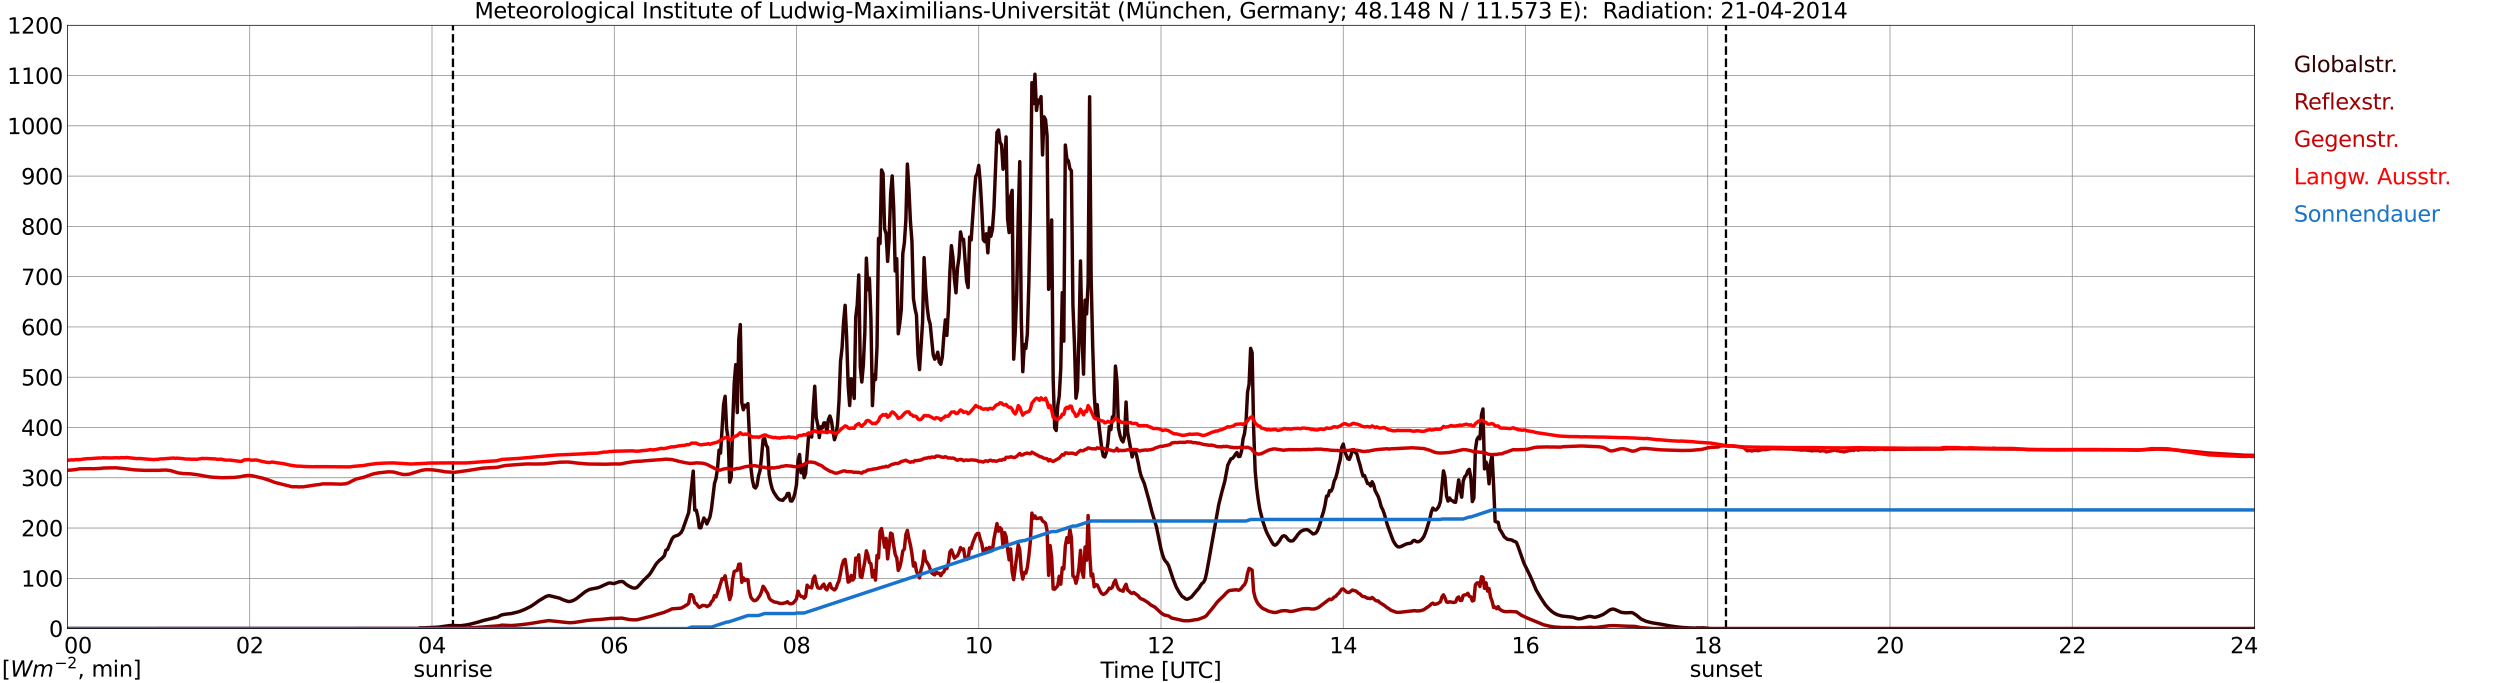 <?xml version="1.0" encoding="utf-8" standalone="no"?>
<!DOCTYPE svg PUBLIC "-//W3C//DTD SVG 1.1//EN"
  "http://www.w3.org/Graphics/SVG/1.1/DTD/svg11.dtd">
<svg xmlns:xlink="http://www.w3.org/1999/xlink" width="1085.4pt" height="296.64pt" viewBox="0 0 1085.4 296.64" xmlns="http://www.w3.org/2000/svg" version="1.1">
 <defs>
  <style type="text/css">*{stroke-linejoin: round; stroke-linecap: butt}</style>
 </defs>
 <g id="figure_1">
  <g id="patch_1">
   <path d="M 0 296.64 
L 1085.4 296.64 
L 1085.4 0 
L 0 0 
z
" style="fill: #ffffff"/>
  </g>
  <g id="axes_1">
   <g id="patch_2">
    <path d="M 29.306 272.909 
L 978.814 272.909 
L 978.814 10.976 
L 29.306 10.976 
z
" style="fill: #ffffff"/>
   </g>
   <g id="patch_3">
    <path d="M 978.814 272.909 
L 978.814 272.909 
L 978.814 10.976 
L 978.814 10.976 
z
" clip-path="url(#p46e5d68366)" style="fill: #d3d3d3; opacity: 0.25; stroke: #d3d3d3; stroke-linejoin: miter"/>
   </g>
   <g id="matplotlib.axis_1">
    <g id="xtick_1">
     <g id="line2d_1">
      <path d="M 29.306 272.909 
L 29.306 10.976 
" clip-path="url(#p46e5d68366)" style="fill: none; stroke: #808080; stroke-width: 0.3; stroke-linecap: square"/>
     </g>
     <g id="line2d_2"/>
     <g id="text_1">
      <!--    00 -->
      <g transform="translate(18.733 283.627) scale(0.095 -0.095)">
       <defs>
        <path id="DejaVuSans-20" transform="scale(0.016)"/>
        <path id="DejaVuSans-30" d="M 2034 4250 
Q 1547 4250 1301 3770 
Q 1056 3291 1056 2328 
Q 1056 1369 1301 889 
Q 1547 409 2034 409 
Q 2525 409 2770 889 
Q 3016 1369 3016 2328 
Q 3016 3291 2770 3770 
Q 2525 4250 2034 4250 
z
M 2034 4750 
Q 2819 4750 3233 4129 
Q 3647 3509 3647 2328 
Q 3647 1150 3233 529 
Q 2819 -91 2034 -91 
Q 1250 -91 836 529 
Q 422 1150 422 2328 
Q 422 3509 836 4129 
Q 1250 4750 2034 4750 
z
" transform="scale(0.016)"/>
       </defs>
       <use xlink:href="#DejaVuSans-20"/>
       <use xlink:href="#DejaVuSans-20" transform="translate(31.787 0)"/>
       <use xlink:href="#DejaVuSans-20" transform="translate(63.574 0)"/>
       <use xlink:href="#DejaVuSans-30" transform="translate(95.361 0)"/>
       <use xlink:href="#DejaVuSans-30" transform="translate(158.984 0)"/>
      </g>
     </g>
    </g>
    <g id="xtick_2">
     <g id="line2d_3">
      <path d="M 108.431 272.909 
L 108.431 10.976 
" clip-path="url(#p46e5d68366)" style="fill: none; stroke: #808080; stroke-width: 0.3; stroke-linecap: square"/>
     </g>
     <g id="line2d_4"/>
     <g id="text_2">
      <!-- 02 -->
      <g transform="translate(102.387 283.627) scale(0.095 -0.095)">
       <defs>
        <path id="DejaVuSans-32" d="M 1228 531 
L 3431 531 
L 3431 0 
L 469 0 
L 469 531 
Q 828 903 1448 1529 
Q 2069 2156 2228 2338 
Q 2531 2678 2651 2914 
Q 2772 3150 2772 3378 
Q 2772 3750 2511 3984 
Q 2250 4219 1831 4219 
Q 1534 4219 1204 4116 
Q 875 4013 500 3803 
L 500 4441 
Q 881 4594 1212 4672 
Q 1544 4750 1819 4750 
Q 2544 4750 2975 4387 
Q 3406 4025 3406 3419 
Q 3406 3131 3298 2873 
Q 3191 2616 2906 2266 
Q 2828 2175 2409 1742 
Q 1991 1309 1228 531 
z
" transform="scale(0.016)"/>
       </defs>
       <use xlink:href="#DejaVuSans-30"/>
       <use xlink:href="#DejaVuSans-32" transform="translate(63.623 0)"/>
      </g>
     </g>
    </g>
    <g id="xtick_3">
     <g id="line2d_5">
      <path d="M 187.557 272.909 
L 187.557 10.976 
" clip-path="url(#p46e5d68366)" style="fill: none; stroke: #808080; stroke-width: 0.3; stroke-linecap: square"/>
     </g>
     <g id="line2d_6"/>
     <g id="text_3">
      <!-- 04 -->
      <g transform="translate(181.513 283.627) scale(0.095 -0.095)">
       <defs>
        <path id="DejaVuSans-34" d="M 2419 4116 
L 825 1625 
L 2419 1625 
L 2419 4116 
z
M 2253 4666 
L 3047 4666 
L 3047 1625 
L 3713 1625 
L 3713 1100 
L 3047 1100 
L 3047 0 
L 2419 0 
L 2419 1100 
L 313 1100 
L 313 1709 
L 2253 4666 
z
" transform="scale(0.016)"/>
       </defs>
       <use xlink:href="#DejaVuSans-30"/>
       <use xlink:href="#DejaVuSans-34" transform="translate(63.623 0)"/>
      </g>
     </g>
    </g>
    <g id="xtick_4">
     <g id="line2d_7">
      <path d="M 266.683 272.909 
L 266.683 10.976 
" clip-path="url(#p46e5d68366)" style="fill: none; stroke: #808080; stroke-width: 0.3; stroke-linecap: square"/>
     </g>
     <g id="line2d_8"/>
     <g id="text_4">
      <!-- 06 -->
      <g transform="translate(260.638 283.627) scale(0.095 -0.095)">
       <defs>
        <path id="DejaVuSans-36" d="M 2113 2584 
Q 1688 2584 1439 2293 
Q 1191 2003 1191 1497 
Q 1191 994 1439 701 
Q 1688 409 2113 409 
Q 2538 409 2786 701 
Q 3034 994 3034 1497 
Q 3034 2003 2786 2293 
Q 2538 2584 2113 2584 
z
M 3366 4563 
L 3366 3988 
Q 3128 4100 2886 4159 
Q 2644 4219 2406 4219 
Q 1781 4219 1451 3797 
Q 1122 3375 1075 2522 
Q 1259 2794 1537 2939 
Q 1816 3084 2150 3084 
Q 2853 3084 3261 2657 
Q 3669 2231 3669 1497 
Q 3669 778 3244 343 
Q 2819 -91 2113 -91 
Q 1303 -91 875 529 
Q 447 1150 447 2328 
Q 447 3434 972 4092 
Q 1497 4750 2381 4750 
Q 2619 4750 2861 4703 
Q 3103 4656 3366 4563 
z
" transform="scale(0.016)"/>
       </defs>
       <use xlink:href="#DejaVuSans-30"/>
       <use xlink:href="#DejaVuSans-36" transform="translate(63.623 0)"/>
      </g>
     </g>
    </g>
    <g id="xtick_5">
     <g id="line2d_9">
      <path d="M 345.808 272.909 
L 345.808 10.976 
" clip-path="url(#p46e5d68366)" style="fill: none; stroke: #808080; stroke-width: 0.3; stroke-linecap: square"/>
     </g>
     <g id="line2d_10"/>
     <g id="text_5">
      <!-- 08 -->
      <g transform="translate(339.764 283.627) scale(0.095 -0.095)">
       <defs>
        <path id="DejaVuSans-38" d="M 2034 2216 
Q 1584 2216 1326 1975 
Q 1069 1734 1069 1313 
Q 1069 891 1326 650 
Q 1584 409 2034 409 
Q 2484 409 2743 651 
Q 3003 894 3003 1313 
Q 3003 1734 2745 1975 
Q 2488 2216 2034 2216 
z
M 1403 2484 
Q 997 2584 770 2862 
Q 544 3141 544 3541 
Q 544 4100 942 4425 
Q 1341 4750 2034 4750 
Q 2731 4750 3128 4425 
Q 3525 4100 3525 3541 
Q 3525 3141 3298 2862 
Q 3072 2584 2669 2484 
Q 3125 2378 3379 2068 
Q 3634 1759 3634 1313 
Q 3634 634 3220 271 
Q 2806 -91 2034 -91 
Q 1263 -91 848 271 
Q 434 634 434 1313 
Q 434 1759 690 2068 
Q 947 2378 1403 2484 
z
M 1172 3481 
Q 1172 3119 1398 2916 
Q 1625 2713 2034 2713 
Q 2441 2713 2670 2916 
Q 2900 3119 2900 3481 
Q 2900 3844 2670 4047 
Q 2441 4250 2034 4250 
Q 1625 4250 1398 4047 
Q 1172 3844 1172 3481 
z
" transform="scale(0.016)"/>
       </defs>
       <use xlink:href="#DejaVuSans-30"/>
       <use xlink:href="#DejaVuSans-38" transform="translate(63.623 0)"/>
      </g>
     </g>
    </g>
    <g id="xtick_6">
     <g id="line2d_11">
      <path d="M 424.934 272.909 
L 424.934 10.976 
" clip-path="url(#p46e5d68366)" style="fill: none; stroke: #808080; stroke-width: 0.3; stroke-linecap: square"/>
     </g>
     <g id="line2d_12"/>
     <g id="text_6">
      <!-- 10 -->
      <g transform="translate(418.89 283.627) scale(0.095 -0.095)">
       <defs>
        <path id="DejaVuSans-31" d="M 794 531 
L 1825 531 
L 1825 4091 
L 703 3866 
L 703 4441 
L 1819 4666 
L 2450 4666 
L 2450 531 
L 3481 531 
L 3481 0 
L 794 0 
L 794 531 
z
" transform="scale(0.016)"/>
       </defs>
       <use xlink:href="#DejaVuSans-31"/>
       <use xlink:href="#DejaVuSans-30" transform="translate(63.623 0)"/>
      </g>
     </g>
    </g>
    <g id="xtick_7">
     <g id="line2d_13">
      <path d="M 504.06 272.909 
L 504.06 10.976 
" clip-path="url(#p46e5d68366)" style="fill: none; stroke: #808080; stroke-width: 0.3; stroke-linecap: square"/>
     </g>
     <g id="line2d_14"/>
     <g id="text_7">
      <!-- 12 -->
      <g transform="translate(498.015 283.627) scale(0.095 -0.095)">
       <use xlink:href="#DejaVuSans-31"/>
       <use xlink:href="#DejaVuSans-32" transform="translate(63.623 0)"/>
      </g>
     </g>
    </g>
    <g id="xtick_8">
     <g id="line2d_15">
      <path d="M 583.185 272.909 
L 583.185 10.976 
" clip-path="url(#p46e5d68366)" style="fill: none; stroke: #808080; stroke-width: 0.3; stroke-linecap: square"/>
     </g>
     <g id="line2d_16"/>
     <g id="text_8">
      <!-- 14 -->
      <g transform="translate(577.141 283.627) scale(0.095 -0.095)">
       <use xlink:href="#DejaVuSans-31"/>
       <use xlink:href="#DejaVuSans-34" transform="translate(63.623 0)"/>
      </g>
     </g>
    </g>
    <g id="xtick_9">
     <g id="line2d_17">
      <path d="M 662.311 272.909 
L 662.311 10.976 
" clip-path="url(#p46e5d68366)" style="fill: none; stroke: #808080; stroke-width: 0.3; stroke-linecap: square"/>
     </g>
     <g id="line2d_18"/>
     <g id="text_9">
      <!-- 16 -->
      <g transform="translate(656.267 283.627) scale(0.095 -0.095)">
       <use xlink:href="#DejaVuSans-31"/>
       <use xlink:href="#DejaVuSans-36" transform="translate(63.623 0)"/>
      </g>
     </g>
    </g>
    <g id="xtick_10">
     <g id="line2d_19">
      <path d="M 741.437 272.909 
L 741.437 10.976 
" clip-path="url(#p46e5d68366)" style="fill: none; stroke: #808080; stroke-width: 0.3; stroke-linecap: square"/>
     </g>
     <g id="line2d_20"/>
     <g id="text_10">
      <!-- 18 -->
      <g transform="translate(735.392 283.627) scale(0.095 -0.095)">
       <use xlink:href="#DejaVuSans-31"/>
       <use xlink:href="#DejaVuSans-38" transform="translate(63.623 0)"/>
      </g>
     </g>
    </g>
    <g id="xtick_11">
     <g id="line2d_21">
      <path d="M 820.562 272.909 
L 820.562 10.976 
" clip-path="url(#p46e5d68366)" style="fill: none; stroke: #808080; stroke-width: 0.3; stroke-linecap: square"/>
     </g>
     <g id="line2d_22"/>
     <g id="text_11">
      <!-- 20 -->
      <g transform="translate(814.518 283.627) scale(0.095 -0.095)">
       <use xlink:href="#DejaVuSans-32"/>
       <use xlink:href="#DejaVuSans-30" transform="translate(63.623 0)"/>
      </g>
     </g>
    </g>
    <g id="xtick_12">
     <g id="line2d_23">
      <path d="M 899.688 272.909 
L 899.688 10.976 
" clip-path="url(#p46e5d68366)" style="fill: none; stroke: #808080; stroke-width: 0.3; stroke-linecap: square"/>
     </g>
     <g id="line2d_24"/>
     <g id="text_12">
      <!-- 22 -->
      <g transform="translate(893.644 283.627) scale(0.095 -0.095)">
       <use xlink:href="#DejaVuSans-32"/>
       <use xlink:href="#DejaVuSans-32" transform="translate(63.623 0)"/>
      </g>
     </g>
    </g>
    <g id="xtick_13">
     <g id="line2d_25">
      <path d="M 978.814 272.909 
L 978.814 10.976 
" clip-path="url(#p46e5d68366)" style="fill: none; stroke: #808080; stroke-width: 0.3; stroke-linecap: square"/>
     </g>
     <g id="line2d_26"/>
     <g id="text_13">
      <!-- 24    -->
      <g transform="translate(968.241 283.627) scale(0.095 -0.095)">
       <use xlink:href="#DejaVuSans-32"/>
       <use xlink:href="#DejaVuSans-34" transform="translate(63.623 0)"/>
       <use xlink:href="#DejaVuSans-20" transform="translate(127.246 0)"/>
       <use xlink:href="#DejaVuSans-20" transform="translate(159.033 0)"/>
       <use xlink:href="#DejaVuSans-20" transform="translate(190.82 0)"/>
      </g>
     </g>
    </g>
    <g id="text_14">
     <!-- Time [UTC] -->
     <g transform="translate(477.806 294.322) scale(0.095 -0.095)">
      <defs>
       <path id="DejaVuSans-54" d="M -19 4666 
L 3928 4666 
L 3928 4134 
L 2272 4134 
L 2272 0 
L 1638 0 
L 1638 4134 
L -19 4134 
L -19 4666 
z
" transform="scale(0.016)"/>
       <path id="DejaVuSans-69" d="M 603 3500 
L 1178 3500 
L 1178 0 
L 603 0 
L 603 3500 
z
M 603 4863 
L 1178 4863 
L 1178 4134 
L 603 4134 
L 603 4863 
z
" transform="scale(0.016)"/>
       <path id="DejaVuSans-6d" d="M 3328 2828 
Q 3544 3216 3844 3400 
Q 4144 3584 4550 3584 
Q 5097 3584 5394 3201 
Q 5691 2819 5691 2113 
L 5691 0 
L 5113 0 
L 5113 2094 
Q 5113 2597 4934 2840 
Q 4756 3084 4391 3084 
Q 3944 3084 3684 2787 
Q 3425 2491 3425 1978 
L 3425 0 
L 2847 0 
L 2847 2094 
Q 2847 2600 2669 2842 
Q 2491 3084 2119 3084 
Q 1678 3084 1418 2786 
Q 1159 2488 1159 1978 
L 1159 0 
L 581 0 
L 581 3500 
L 1159 3500 
L 1159 2956 
Q 1356 3278 1631 3431 
Q 1906 3584 2284 3584 
Q 2666 3584 2933 3390 
Q 3200 3197 3328 2828 
z
" transform="scale(0.016)"/>
       <path id="DejaVuSans-65" d="M 3597 1894 
L 3597 1613 
L 953 1613 
Q 991 1019 1311 708 
Q 1631 397 2203 397 
Q 2534 397 2845 478 
Q 3156 559 3463 722 
L 3463 178 
Q 3153 47 2828 -22 
Q 2503 -91 2169 -91 
Q 1331 -91 842 396 
Q 353 884 353 1716 
Q 353 2575 817 3079 
Q 1281 3584 2069 3584 
Q 2775 3584 3186 3129 
Q 3597 2675 3597 1894 
z
M 3022 2063 
Q 3016 2534 2758 2815 
Q 2500 3097 2075 3097 
Q 1594 3097 1305 2825 
Q 1016 2553 972 2059 
L 3022 2063 
z
" transform="scale(0.016)"/>
       <path id="DejaVuSans-5b" d="M 550 4863 
L 1875 4863 
L 1875 4416 
L 1125 4416 
L 1125 -397 
L 1875 -397 
L 1875 -844 
L 550 -844 
L 550 4863 
z
" transform="scale(0.016)"/>
       <path id="DejaVuSans-55" d="M 556 4666 
L 1191 4666 
L 1191 1831 
Q 1191 1081 1462 751 
Q 1734 422 2344 422 
Q 2950 422 3222 751 
Q 3494 1081 3494 1831 
L 3494 4666 
L 4128 4666 
L 4128 1753 
Q 4128 841 3676 375 
Q 3225 -91 2344 -91 
Q 1459 -91 1007 375 
Q 556 841 556 1753 
L 556 4666 
z
" transform="scale(0.016)"/>
       <path id="DejaVuSans-43" d="M 4122 4306 
L 4122 3641 
Q 3803 3938 3442 4084 
Q 3081 4231 2675 4231 
Q 1875 4231 1450 3742 
Q 1025 3253 1025 2328 
Q 1025 1406 1450 917 
Q 1875 428 2675 428 
Q 3081 428 3442 575 
Q 3803 722 4122 1019 
L 4122 359 
Q 3791 134 3420 21 
Q 3050 -91 2638 -91 
Q 1578 -91 968 557 
Q 359 1206 359 2328 
Q 359 3453 968 4101 
Q 1578 4750 2638 4750 
Q 3056 4750 3426 4639 
Q 3797 4528 4122 4306 
z
" transform="scale(0.016)"/>
       <path id="DejaVuSans-5d" d="M 1947 4863 
L 1947 -844 
L 622 -844 
L 622 -397 
L 1369 -397 
L 1369 4416 
L 622 4416 
L 622 4863 
L 1947 4863 
z
" transform="scale(0.016)"/>
      </defs>
      <use xlink:href="#DejaVuSans-54"/>
      <use xlink:href="#DejaVuSans-69" transform="translate(57.959 0)"/>
      <use xlink:href="#DejaVuSans-6d" transform="translate(85.742 0)"/>
      <use xlink:href="#DejaVuSans-65" transform="translate(183.154 0)"/>
      <use xlink:href="#DejaVuSans-20" transform="translate(244.678 0)"/>
      <use xlink:href="#DejaVuSans-5b" transform="translate(276.465 0)"/>
      <use xlink:href="#DejaVuSans-55" transform="translate(315.479 0)"/>
      <use xlink:href="#DejaVuSans-54" transform="translate(388.672 0)"/>
      <use xlink:href="#DejaVuSans-43" transform="translate(443.881 0)"/>
      <use xlink:href="#DejaVuSans-5d" transform="translate(513.705 0)"/>
     </g>
    </g>
   </g>
   <g id="matplotlib.axis_2">
    <g id="ytick_1">
     <g id="line2d_27">
      <path d="M 29.306 272.909 
L 978.814 272.909 
" clip-path="url(#p46e5d68366)" style="fill: none; stroke: #808080; stroke-width: 0.3; stroke-linecap: square"/>
     </g>
     <g id="line2d_28"/>
     <g id="text_15">
      <!-- 0 -->
      <g transform="translate(21.261 276.518) scale(0.095 -0.095)">
       <use xlink:href="#DejaVuSans-30"/>
      </g>
     </g>
    </g>
    <g id="ytick_2">
     <g id="line2d_29">
      <path d="M 29.306 251.081 
L 978.814 251.081 
" clip-path="url(#p46e5d68366)" style="fill: none; stroke: #808080; stroke-width: 0.3; stroke-linecap: square"/>
     </g>
     <g id="line2d_30"/>
     <g id="text_16">
      <!-- 100 -->
      <g transform="translate(9.173 254.69) scale(0.095 -0.095)">
       <use xlink:href="#DejaVuSans-31"/>
       <use xlink:href="#DejaVuSans-30" transform="translate(63.623 0)"/>
       <use xlink:href="#DejaVuSans-30" transform="translate(127.246 0)"/>
      </g>
     </g>
    </g>
    <g id="ytick_3">
     <g id="line2d_31">
      <path d="M 29.306 229.253 
L 978.814 229.253 
" clip-path="url(#p46e5d68366)" style="fill: none; stroke: #808080; stroke-width: 0.3; stroke-linecap: square"/>
     </g>
     <g id="line2d_32"/>
     <g id="text_17">
      <!-- 200 -->
      <g transform="translate(9.173 232.863) scale(0.095 -0.095)">
       <use xlink:href="#DejaVuSans-32"/>
       <use xlink:href="#DejaVuSans-30" transform="translate(63.623 0)"/>
       <use xlink:href="#DejaVuSans-30" transform="translate(127.246 0)"/>
      </g>
     </g>
    </g>
    <g id="ytick_4">
     <g id="line2d_33">
      <path d="M 29.306 207.426 
L 978.814 207.426 
" clip-path="url(#p46e5d68366)" style="fill: none; stroke: #808080; stroke-width: 0.3; stroke-linecap: square"/>
     </g>
     <g id="line2d_34"/>
     <g id="text_18">
      <!-- 300 -->
      <g transform="translate(9.173 211.035) scale(0.095 -0.095)">
       <defs>
        <path id="DejaVuSans-33" d="M 2597 2516 
Q 3050 2419 3304 2112 
Q 3559 1806 3559 1356 
Q 3559 666 3084 287 
Q 2609 -91 1734 -91 
Q 1441 -91 1130 -33 
Q 819 25 488 141 
L 488 750 
Q 750 597 1062 519 
Q 1375 441 1716 441 
Q 2309 441 2620 675 
Q 2931 909 2931 1356 
Q 2931 1769 2642 2001 
Q 2353 2234 1838 2234 
L 1294 2234 
L 1294 2753 
L 1863 2753 
Q 2328 2753 2575 2939 
Q 2822 3125 2822 3475 
Q 2822 3834 2567 4026 
Q 2313 4219 1838 4219 
Q 1578 4219 1281 4162 
Q 984 4106 628 3988 
L 628 4550 
Q 988 4650 1302 4700 
Q 1616 4750 1894 4750 
Q 2613 4750 3031 4423 
Q 3450 4097 3450 3541 
Q 3450 3153 3228 2886 
Q 3006 2619 2597 2516 
z
" transform="scale(0.016)"/>
       </defs>
       <use xlink:href="#DejaVuSans-33"/>
       <use xlink:href="#DejaVuSans-30" transform="translate(63.623 0)"/>
       <use xlink:href="#DejaVuSans-30" transform="translate(127.246 0)"/>
      </g>
     </g>
    </g>
    <g id="ytick_5">
     <g id="line2d_35">
      <path d="M 29.306 185.598 
L 978.814 185.598 
" clip-path="url(#p46e5d68366)" style="fill: none; stroke: #808080; stroke-width: 0.3; stroke-linecap: square"/>
     </g>
     <g id="line2d_36"/>
     <g id="text_19">
      <!-- 400 -->
      <g transform="translate(9.173 189.207) scale(0.095 -0.095)">
       <use xlink:href="#DejaVuSans-34"/>
       <use xlink:href="#DejaVuSans-30" transform="translate(63.623 0)"/>
       <use xlink:href="#DejaVuSans-30" transform="translate(127.246 0)"/>
      </g>
     </g>
    </g>
    <g id="ytick_6">
     <g id="line2d_37">
      <path d="M 29.306 163.77 
L 978.814 163.77 
" clip-path="url(#p46e5d68366)" style="fill: none; stroke: #808080; stroke-width: 0.3; stroke-linecap: square"/>
     </g>
     <g id="line2d_38"/>
     <g id="text_20">
      <!-- 500 -->
      <g transform="translate(9.173 167.379) scale(0.095 -0.095)">
       <defs>
        <path id="DejaVuSans-35" d="M 691 4666 
L 3169 4666 
L 3169 4134 
L 1269 4134 
L 1269 2991 
Q 1406 3038 1543 3061 
Q 1681 3084 1819 3084 
Q 2600 3084 3056 2656 
Q 3513 2228 3513 1497 
Q 3513 744 3044 326 
Q 2575 -91 1722 -91 
Q 1428 -91 1123 -41 
Q 819 9 494 109 
L 494 744 
Q 775 591 1075 516 
Q 1375 441 1709 441 
Q 2250 441 2565 725 
Q 2881 1009 2881 1497 
Q 2881 1984 2565 2268 
Q 2250 2553 1709 2553 
Q 1456 2553 1204 2497 
Q 953 2441 691 2322 
L 691 4666 
z
" transform="scale(0.016)"/>
       </defs>
       <use xlink:href="#DejaVuSans-35"/>
       <use xlink:href="#DejaVuSans-30" transform="translate(63.623 0)"/>
       <use xlink:href="#DejaVuSans-30" transform="translate(127.246 0)"/>
      </g>
     </g>
    </g>
    <g id="ytick_7">
     <g id="line2d_39">
      <path d="M 29.306 141.942 
L 978.814 141.942 
" clip-path="url(#p46e5d68366)" style="fill: none; stroke: #808080; stroke-width: 0.3; stroke-linecap: square"/>
     </g>
     <g id="line2d_40"/>
     <g id="text_21">
      <!-- 600 -->
      <g transform="translate(9.173 145.551) scale(0.095 -0.095)">
       <use xlink:href="#DejaVuSans-36"/>
       <use xlink:href="#DejaVuSans-30" transform="translate(63.623 0)"/>
       <use xlink:href="#DejaVuSans-30" transform="translate(127.246 0)"/>
      </g>
     </g>
    </g>
    <g id="ytick_8">
     <g id="line2d_41">
      <path d="M 29.306 120.114 
L 978.814 120.114 
" clip-path="url(#p46e5d68366)" style="fill: none; stroke: #808080; stroke-width: 0.3; stroke-linecap: square"/>
     </g>
     <g id="line2d_42"/>
     <g id="text_22">
      <!-- 700 -->
      <g transform="translate(9.173 123.724) scale(0.095 -0.095)">
       <defs>
        <path id="DejaVuSans-37" d="M 525 4666 
L 3525 4666 
L 3525 4397 
L 1831 0 
L 1172 0 
L 2766 4134 
L 525 4134 
L 525 4666 
z
" transform="scale(0.016)"/>
       </defs>
       <use xlink:href="#DejaVuSans-37"/>
       <use xlink:href="#DejaVuSans-30" transform="translate(63.623 0)"/>
       <use xlink:href="#DejaVuSans-30" transform="translate(127.246 0)"/>
      </g>
     </g>
    </g>
    <g id="ytick_9">
     <g id="line2d_43">
      <path d="M 29.306 98.287 
L 978.814 98.287 
" clip-path="url(#p46e5d68366)" style="fill: none; stroke: #808080; stroke-width: 0.3; stroke-linecap: square"/>
     </g>
     <g id="line2d_44"/>
     <g id="text_23">
      <!-- 800 -->
      <g transform="translate(9.173 101.896) scale(0.095 -0.095)">
       <use xlink:href="#DejaVuSans-38"/>
       <use xlink:href="#DejaVuSans-30" transform="translate(63.623 0)"/>
       <use xlink:href="#DejaVuSans-30" transform="translate(127.246 0)"/>
      </g>
     </g>
    </g>
    <g id="ytick_10">
     <g id="line2d_45">
      <path d="M 29.306 76.459 
L 978.814 76.459 
" clip-path="url(#p46e5d68366)" style="fill: none; stroke: #808080; stroke-width: 0.3; stroke-linecap: square"/>
     </g>
     <g id="line2d_46"/>
     <g id="text_24">
      <!-- 900 -->
      <g transform="translate(9.173 80.068) scale(0.095 -0.095)">
       <defs>
        <path id="DejaVuSans-39" d="M 703 97 
L 703 672 
Q 941 559 1184 500 
Q 1428 441 1663 441 
Q 2288 441 2617 861 
Q 2947 1281 2994 2138 
Q 2813 1869 2534 1725 
Q 2256 1581 1919 1581 
Q 1219 1581 811 2004 
Q 403 2428 403 3163 
Q 403 3881 828 4315 
Q 1253 4750 1959 4750 
Q 2769 4750 3195 4129 
Q 3622 3509 3622 2328 
Q 3622 1225 3098 567 
Q 2575 -91 1691 -91 
Q 1453 -91 1209 -44 
Q 966 3 703 97 
z
M 1959 2075 
Q 2384 2075 2632 2365 
Q 2881 2656 2881 3163 
Q 2881 3666 2632 3958 
Q 2384 4250 1959 4250 
Q 1534 4250 1286 3958 
Q 1038 3666 1038 3163 
Q 1038 2656 1286 2365 
Q 1534 2075 1959 2075 
z
" transform="scale(0.016)"/>
       </defs>
       <use xlink:href="#DejaVuSans-39"/>
       <use xlink:href="#DejaVuSans-30" transform="translate(63.623 0)"/>
       <use xlink:href="#DejaVuSans-30" transform="translate(127.246 0)"/>
      </g>
     </g>
    </g>
    <g id="ytick_11">
     <g id="line2d_47">
      <path d="M 29.306 54.631 
L 978.814 54.631 
" clip-path="url(#p46e5d68366)" style="fill: none; stroke: #808080; stroke-width: 0.3; stroke-linecap: square"/>
     </g>
     <g id="line2d_48"/>
     <g id="text_25">
      <!-- 1000 -->
      <g transform="translate(3.128 58.24) scale(0.095 -0.095)">
       <use xlink:href="#DejaVuSans-31"/>
       <use xlink:href="#DejaVuSans-30" transform="translate(63.623 0)"/>
       <use xlink:href="#DejaVuSans-30" transform="translate(127.246 0)"/>
       <use xlink:href="#DejaVuSans-30" transform="translate(190.869 0)"/>
      </g>
     </g>
    </g>
    <g id="ytick_12">
     <g id="line2d_49">
      <path d="M 29.306 32.803 
L 978.814 32.803 
" clip-path="url(#p46e5d68366)" style="fill: none; stroke: #808080; stroke-width: 0.3; stroke-linecap: square"/>
     </g>
     <g id="line2d_50"/>
     <g id="text_26">
      <!-- 1100 -->
      <g transform="translate(3.128 36.413) scale(0.095 -0.095)">
       <use xlink:href="#DejaVuSans-31"/>
       <use xlink:href="#DejaVuSans-31" transform="translate(63.623 0)"/>
       <use xlink:href="#DejaVuSans-30" transform="translate(127.246 0)"/>
       <use xlink:href="#DejaVuSans-30" transform="translate(190.869 0)"/>
      </g>
     </g>
    </g>
    <g id="ytick_13">
     <g id="line2d_51">
      <path d="M 29.306 10.976 
L 978.814 10.976 
" clip-path="url(#p46e5d68366)" style="fill: none; stroke: #808080; stroke-width: 0.3; stroke-linecap: square"/>
     </g>
     <g id="line2d_52"/>
     <g id="text_27">
      <!-- 1200 -->
      <g transform="translate(3.128 14.585) scale(0.095 -0.095)">
       <use xlink:href="#DejaVuSans-31"/>
       <use xlink:href="#DejaVuSans-32" transform="translate(63.623 0)"/>
       <use xlink:href="#DejaVuSans-30" transform="translate(127.246 0)"/>
       <use xlink:href="#DejaVuSans-30" transform="translate(190.869 0)"/>
      </g>
     </g>
    </g>
   </g>
   <g id="line2d_53">
    <path d="M 196.657 272.909 
L 196.657 10.976 
" clip-path="url(#p46e5d68366)" style="fill: none; stroke-dasharray: 3.7,1.6; stroke-dashoffset: 0; stroke: #000000"/>
   </g>
   <g id="line2d_54">
    <path d="M 749.349 272.909 
L 749.349 10.976 
" clip-path="url(#p46e5d68366)" style="fill: none; stroke-dasharray: 3.7,1.6; stroke-dashoffset: 0; stroke: #000000"/>
   </g>
   <g id="line2d_55">
    <path d="M 29.306 272.909 
L 181.623 272.909 
L 182.282 272.592 
L 184.26 272.573 
L 190.195 272.291 
L 195.47 271.566 
L 196.788 271.608 
L 200.085 271.647 
L 202.063 271.385 
L 204.042 271.025 
L 207.998 269.98 
L 209.976 269.355 
L 213.273 268.572 
L 215.251 268.089 
L 215.91 267.969 
L 217.229 267.244 
L 217.889 266.943 
L 219.867 266.603 
L 221.845 266.402 
L 224.482 265.778 
L 225.801 265.396 
L 227.779 264.592 
L 230.417 263.285 
L 232.395 261.96 
L 233.714 260.973 
L 237.011 258.985 
L 238.329 258.583 
L 242.945 259.688 
L 244.264 260.332 
L 246.242 261.015 
L 246.901 261.155 
L 247.561 261.115 
L 248.88 260.714 
L 250.198 259.969 
L 252.176 258.402 
L 254.155 256.854 
L 255.473 256.13 
L 256.133 255.848 
L 258.111 255.466 
L 259.43 255.206 
L 260.089 255.025 
L 264.045 253.216 
L 264.705 253.096 
L 265.364 253.157 
L 266.023 253.336 
L 266.683 253.336 
L 268.661 252.613 
L 269.98 252.452 
L 270.639 252.653 
L 271.958 253.799 
L 273.277 254.582 
L 274.595 255.187 
L 275.255 255.327 
L 275.914 255.307 
L 276.573 255.006 
L 277.892 253.679 
L 279.211 252.131 
L 280.53 250.885 
L 281.849 249.577 
L 282.508 248.693 
L 284.486 245.458 
L 285.145 244.513 
L 286.464 243.127 
L 287.124 242.664 
L 288.442 241.278 
L 289.102 238.866 
L 289.761 238.624 
L 291.739 234.042 
L 292.399 233.136 
L 293.058 232.774 
L 294.377 232.333 
L 295.036 231.851 
L 295.696 231.207 
L 296.355 230.041 
L 298.992 222.565 
L 300.971 204.536 
L 301.63 221.459 
L 302.289 221.48 
L 302.949 224.213 
L 303.608 229.057 
L 304.267 229.157 
L 305.586 224.896 
L 306.246 225.78 
L 306.905 227.49 
L 308.224 224.453 
L 308.883 220.937 
L 310.202 209.923 
L 310.861 207.731 
L 311.521 203.35 
L 312.18 195.451 
L 312.839 196.697 
L 314.158 175.553 
L 314.818 172.056 
L 315.477 186.104 
L 316.136 190.526 
L 316.796 209.34 
L 317.455 207.148 
L 318.114 183.07 
L 318.774 166.368 
L 319.433 158.307 
L 320.093 179.13 
L 320.752 147.434 
L 321.411 140.921 
L 322.071 174.869 
L 322.73 177.903 
L 323.39 175.915 
L 324.049 176.637 
L 324.708 175.232 
L 326.027 203.208 
L 326.686 208.556 
L 327.346 211.37 
L 328.005 211.872 
L 328.665 210.726 
L 329.324 206.585 
L 329.983 204.335 
L 330.643 198.245 
L 331.302 190.828 
L 331.961 190.345 
L 332.621 193.2 
L 333.28 194.324 
L 333.94 206.002 
L 334.599 209.722 
L 335.258 212.234 
L 335.918 213.701 
L 337.236 215.711 
L 337.896 216.515 
L 338.555 216.977 
L 339.874 217.239 
L 340.533 216.395 
L 341.193 215.893 
L 341.852 214.303 
L 342.512 214.223 
L 343.171 217.479 
L 343.83 217.521 
L 344.49 216.333 
L 345.149 213.983 
L 345.808 210.324 
L 346.468 200.032 
L 347.127 197.319 
L 347.787 205.28 
L 348.446 201.984 
L 349.105 207.391 
L 349.765 205.581 
L 351.083 189.04 
L 351.743 188.335 
L 352.402 189.762 
L 353.062 177.181 
L 353.721 167.695 
L 354.38 181.361 
L 355.04 184.375 
L 355.699 189.963 
L 356.359 185.321 
L 357.018 185.844 
L 357.677 183.611 
L 358.337 183.633 
L 358.996 187.833 
L 359.655 182.125 
L 360.315 180.597 
L 360.974 182.647 
L 361.634 187.211 
L 362.293 190.928 
L 362.952 188.839 
L 363.612 184.297 
L 364.271 173.924 
L 364.93 156.8 
L 365.59 151.073 
L 366.249 139.755 
L 366.909 132.561 
L 367.568 146.168 
L 368.227 167.051 
L 368.887 176.055 
L 369.546 164.438 
L 370.206 167.313 
L 370.865 173.001 
L 371.524 137.767 
L 372.184 132.139 
L 372.843 119.396 
L 373.502 159.193 
L 374.162 165.865 
L 374.821 158.588 
L 375.481 144.118 
L 376.14 112.06 
L 376.799 125.788 
L 377.459 120.822 
L 378.118 138.068 
L 378.777 176.096 
L 379.437 162.748 
L 380.096 164.8 
L 380.756 150.791 
L 381.415 103.497 
L 382.074 105.747 
L 382.734 73.789 
L 383.393 75.337 
L 384.053 99.376 
L 384.712 101.447 
L 385.371 113.485 
L 386.031 103.416 
L 386.69 83.9 
L 387.349 76.383 
L 388.009 90.171 
L 388.668 117.668 
L 389.328 112.3 
L 389.987 144.902 
L 390.646 140.338 
L 391.306 134.409 
L 391.965 110.109 
L 392.624 105.566 
L 393.284 95.678 
L 393.943 71.238 
L 394.603 81.87 
L 395.262 96.021 
L 395.921 104.663 
L 396.581 129.666 
L 397.24 133.907 
L 397.899 136.883 
L 398.559 154.207 
L 399.218 160.478 
L 400.537 140.117 
L 401.196 111.837 
L 401.856 124.541 
L 402.515 133.082 
L 403.175 138.308 
L 403.834 140.641 
L 405.153 154.026 
L 405.812 155.956 
L 406.471 155.133 
L 407.131 152.9 
L 407.79 157.202 
L 408.45 158.147 
L 409.109 154.991 
L 409.768 146.026 
L 410.428 138.871 
L 411.087 145.625 
L 411.746 134.652 
L 412.406 117.768 
L 413.065 106.653 
L 413.725 111.757 
L 414.384 121.326 
L 415.043 127.134 
L 415.703 116.402 
L 416.362 111.717 
L 417.022 100.703 
L 417.681 103.999 
L 418.34 103.918 
L 419.659 122.088 
L 420.318 124.842 
L 420.978 102.914 
L 421.637 104.2 
L 422.956 84.544 
L 423.615 76.664 
L 424.275 75.337 
L 424.934 71.821 
L 425.593 79.238 
L 426.253 90.614 
L 426.912 104.099 
L 427.572 104.925 
L 428.231 101.487 
L 428.89 109.768 
L 429.55 98.773 
L 430.209 102.572 
L 430.869 99.618 
L 431.528 90.573 
L 432.847 57.41 
L 433.506 56.425 
L 434.165 61.751 
L 434.825 62.856 
L 435.484 73.469 
L 436.144 70.816 
L 436.803 59.44 
L 437.462 95.176 
L 438.122 100.985 
L 438.781 85.266 
L 439.44 82.634 
L 440.1 155.936 
L 440.759 144.339 
L 441.419 127.575 
L 442.078 93.91 
L 442.737 70.173 
L 443.397 138.611 
L 444.056 161.382 
L 444.716 149.645 
L 445.375 151.252 
L 446.034 145.002 
L 446.694 122.732 
L 447.353 91.136 
L 448.012 35.864 
L 448.672 44.948 
L 449.331 32.225 
L 449.991 47.963 
L 450.65 43.401 
L 451.309 44.686 
L 451.969 41.934 
L 452.628 67.278 
L 453.287 50.737 
L 453.947 52.003 
L 454.606 59.097 
L 455.266 125.626 
L 455.925 120.038 
L 456.584 95.497 
L 457.244 164.538 
L 457.903 185.803 
L 458.563 186.91 
L 459.222 176.255 
L 459.881 171.894 
L 460.541 160.016 
L 461.2 127.054 
L 461.859 148.117 
L 462.519 62.976 
L 463.178 68.946 
L 463.838 69.852 
L 464.497 73.248 
L 465.156 74.112 
L 465.816 132.419 
L 466.475 149.143 
L 467.134 172.879 
L 467.794 168.941 
L 468.453 145.705 
L 469.113 113.306 
L 469.772 146.731 
L 470.431 162.447 
L 471.091 130.31 
L 471.75 136.3 
L 472.409 122.832 
L 473.069 41.993 
L 473.728 120.582 
L 474.388 149.826 
L 475.047 170.648 
L 475.706 181.02 
L 476.366 175.714 
L 477.025 183.633 
L 478.344 194.888 
L 479.003 198.002 
L 479.663 198.426 
L 480.322 196.536 
L 480.981 192.618 
L 481.641 185.281 
L 482.3 186.528 
L 482.96 181.02 
L 483.619 180.438 
L 484.278 158.931 
L 484.938 165.523 
L 485.597 185.823 
L 486.256 188.999 
L 486.916 191.009 
L 487.575 191.854 
L 488.235 189.361 
L 488.894 174.549 
L 489.553 187.532 
L 491.532 198.384 
L 492.191 195.39 
L 492.85 195.693 
L 493.51 197.963 
L 494.169 200.877 
L 494.828 204.415 
L 495.488 206.847 
L 496.807 209.881 
L 498.125 214.646 
L 498.785 216.958 
L 500.103 222.203 
L 502.082 228.714 
L 504.06 238.384 
L 504.719 240.815 
L 505.379 242.684 
L 506.038 243.668 
L 506.697 244.393 
L 507.357 245.497 
L 509.335 251.467 
L 510.654 254.825 
L 511.972 257.175 
L 513.291 259.024 
L 513.95 259.347 
L 514.61 259.93 
L 515.269 260.19 
L 515.929 259.989 
L 517.247 259.225 
L 519.226 256.835 
L 520.544 255.327 
L 521.204 254.2 
L 521.863 253.316 
L 522.522 252.834 
L 523.182 251.587 
L 523.841 248.815 
L 525.16 241.457 
L 529.116 219.147 
L 530.435 213.801 
L 531.754 208.938 
L 533.073 201.883 
L 534.391 199.249 
L 535.051 199.009 
L 535.71 198.284 
L 536.369 197.26 
L 537.029 196.477 
L 537.688 198.225 
L 538.348 198.144 
L 539.007 195.953 
L 539.666 190.627 
L 540.326 188.154 
L 540.985 182.97 
L 541.644 170.207 
L 542.304 166.87 
L 542.963 151.232 
L 543.623 153.122 
L 544.282 186.085 
L 544.941 204.374 
L 545.601 211.752 
L 546.26 216.877 
L 546.919 220.976 
L 548.238 226.202 
L 549.557 230.183 
L 550.216 231.709 
L 552.195 235.389 
L 552.854 236.373 
L 553.513 236.694 
L 554.173 236.413 
L 555.491 234.826 
L 556.151 233.638 
L 556.81 232.816 
L 557.47 232.595 
L 558.129 232.855 
L 559.448 234.444 
L 560.107 234.826 
L 560.766 234.885 
L 561.426 234.725 
L 562.745 233.178 
L 563.404 232.152 
L 564.723 230.724 
L 566.042 230.102 
L 567.36 229.921 
L 568.02 230.161 
L 569.338 231.187 
L 569.998 231.79 
L 570.657 231.709 
L 571.317 231.368 
L 571.976 230.404 
L 572.635 228.756 
L 573.295 226.726 
L 573.954 224.132 
L 574.613 222.142 
L 575.273 219.269 
L 575.932 215.41 
L 576.592 215.349 
L 577.251 213.018 
L 577.91 213.219 
L 578.57 211.811 
L 579.229 208.877 
L 579.889 207.55 
L 580.548 205.16 
L 581.207 202.043 
L 581.867 199.572 
L 582.526 194.285 
L 583.185 192.799 
L 583.845 196.073 
L 585.164 199.17 
L 585.823 199.45 
L 586.482 197.863 
L 587.142 195.39 
L 587.801 195.189 
L 588.46 196.496 
L 589.12 197.079 
L 589.779 199.672 
L 590.439 201.742 
L 591.098 204.455 
L 591.757 206.646 
L 592.417 206.465 
L 593.736 209.903 
L 594.395 210.003 
L 595.054 210.988 
L 595.714 209.159 
L 596.373 210.444 
L 597.032 213.037 
L 598.351 215.55 
L 599.011 217.541 
L 599.67 220.033 
L 600.329 221.238 
L 600.989 223.067 
L 602.307 227.791 
L 604.286 233.278 
L 604.945 234.926 
L 605.604 236.031 
L 606.264 236.895 
L 606.923 237.397 
L 607.582 237.458 
L 608.242 237.277 
L 610.22 236.332 
L 610.879 236.072 
L 612.198 235.891 
L 612.858 235.59 
L 613.517 234.784 
L 614.176 234.625 
L 614.836 235.086 
L 615.495 235.247 
L 616.154 235.066 
L 616.814 234.664 
L 617.473 233.942 
L 618.133 232.997 
L 618.792 231.469 
L 619.451 229.559 
L 620.77 225.198 
L 621.429 222.323 
L 622.089 220.594 
L 622.748 221.319 
L 623.408 221.4 
L 624.067 220.756 
L 624.726 219.752 
L 625.386 217.621 
L 626.705 204.435 
L 627.364 207.19 
L 628.023 215.369 
L 628.683 217.56 
L 629.342 216.194 
L 630.001 217.178 
L 630.661 217.44 
L 631.32 218.003 
L 631.98 218.062 
L 633.298 208.375 
L 633.958 212.756 
L 634.617 215.851 
L 635.276 208.877 
L 635.936 206.987 
L 636.595 206.264 
L 637.255 204.455 
L 637.914 203.752 
L 638.573 207.391 
L 639.233 217.761 
L 639.892 216.294 
L 640.552 195.211 
L 641.211 190.869 
L 641.87 189.704 
L 642.53 190.526 
L 643.189 180.115 
L 643.848 177.563 
L 644.508 203.571 
L 645.167 200.596 
L 645.827 202.626 
L 646.486 210.043 
L 647.145 200.777 
L 647.805 197.623 
L 648.464 210.826 
L 649.123 226.324 
L 649.783 226.665 
L 650.442 226.726 
L 651.102 229.821 
L 651.761 230.744 
L 653.08 233.056 
L 654.399 234.143 
L 656.377 234.444 
L 657.036 234.885 
L 657.695 235.107 
L 658.355 235.468 
L 659.014 237.076 
L 661.652 244.552 
L 664.289 249.939 
L 665.608 252.995 
L 666.927 256.13 
L 668.905 259.487 
L 670.883 262.501 
L 672.202 264.029 
L 673.521 265.315 
L 674.839 266.24 
L 676.158 266.904 
L 678.136 267.467 
L 682.752 267.95 
L 684.73 268.572 
L 685.389 268.672 
L 686.708 268.532 
L 688.027 268.089 
L 689.346 267.727 
L 690.005 267.607 
L 690.664 267.648 
L 691.983 267.95 
L 692.643 267.989 
L 693.961 267.607 
L 695.939 266.804 
L 697.258 265.978 
L 698.577 265.014 
L 699.236 264.654 
L 699.896 264.472 
L 700.555 264.472 
L 701.215 264.654 
L 703.852 265.858 
L 705.83 266.059 
L 708.468 265.959 
L 709.127 266.221 
L 710.446 267.066 
L 712.424 268.714 
L 714.402 269.656 
L 715.721 270.038 
L 717.699 270.482 
L 720.996 270.984 
L 724.952 271.728 
L 727.59 272.11 
L 730.227 272.411 
L 733.524 272.632 
L 736.162 272.712 
L 736.821 272.592 
L 738.14 272.632 
L 739.459 272.573 
L 742.756 272.909 
L 978.154 272.909 
L 978.154 272.909 
" clip-path="url(#p46e5d68366)" style="fill: none; stroke: #330000; stroke-width: 1.5; stroke-linecap: square"/>
   </g>
   <g id="line2d_56">
    <path d="M 29.306 272.909 
L 191.513 272.854 
L 194.81 272.634 
L 196.788 272.653 
L 201.404 272.715 
L 206.02 272.474 
L 216.57 271.71 
L 217.889 271.407 
L 221.845 271.588 
L 223.823 271.449 
L 226.461 271.187 
L 229.757 270.785 
L 235.692 269.801 
L 238.329 269.438 
L 244.923 270.141 
L 246.242 270.283 
L 247.561 270.383 
L 249.539 270.222 
L 252.176 269.82 
L 254.814 269.377 
L 257.451 269.137 
L 259.43 268.997 
L 260.748 268.936 
L 265.364 268.473 
L 266.683 268.493 
L 269.98 268.353 
L 273.277 268.997 
L 275.255 269.117 
L 276.573 269.076 
L 283.167 267.428 
L 285.145 266.786 
L 288.442 265.841 
L 289.102 265.498 
L 289.761 265.297 
L 291.739 264.352 
L 295.696 264.031 
L 297.014 263.348 
L 297.674 262.885 
L 298.333 262.565 
L 298.992 261.94 
L 299.652 258.203 
L 300.311 258.223 
L 300.971 259.068 
L 301.63 261.7 
L 302.289 262.063 
L 302.949 263.006 
L 303.608 263.711 
L 304.267 263.368 
L 304.927 262.846 
L 306.246 262.947 
L 306.905 263.368 
L 308.224 262.584 
L 308.883 261.218 
L 309.543 260.615 
L 310.202 258.585 
L 310.861 259.168 
L 312.18 255.49 
L 313.499 251.229 
L 314.158 251.47 
L 314.818 249.983 
L 315.477 253.82 
L 316.796 260.314 
L 317.455 258.262 
L 318.114 251.408 
L 318.774 248.093 
L 320.093 247.61 
L 320.752 244.978 
L 321.411 244.878 
L 322.071 252.816 
L 322.73 250.887 
L 323.39 252.033 
L 324.049 251.57 
L 324.708 251.67 
L 325.368 256.796 
L 326.027 259.369 
L 326.686 260.214 
L 327.346 260.775 
L 328.005 260.735 
L 328.665 260.292 
L 329.983 258.463 
L 330.643 256.837 
L 331.302 254.545 
L 331.961 255.348 
L 332.621 256.636 
L 333.28 257.579 
L 333.94 259.609 
L 334.599 260.474 
L 335.918 261.237 
L 336.577 261.438 
L 337.236 261.519 
L 338.555 261.962 
L 339.874 262.001 
L 340.533 261.761 
L 341.193 261.7 
L 341.852 261.237 
L 342.512 261.94 
L 343.171 262.143 
L 343.83 262.082 
L 344.49 261.72 
L 345.808 260.033 
L 346.468 256.675 
L 347.127 258.262 
L 347.787 258.967 
L 348.446 259.026 
L 349.105 259.731 
L 349.765 258.967 
L 350.424 254.063 
L 351.083 254.907 
L 351.743 254.947 
L 352.402 255.228 
L 353.062 251.269 
L 353.721 250.084 
L 354.38 253.299 
L 355.04 255.128 
L 355.699 255.429 
L 356.359 255.309 
L 357.018 254.264 
L 357.677 253.6 
L 358.337 255.49 
L 358.996 256.112 
L 359.655 254.364 
L 360.315 253.338 
L 360.974 255.228 
L 362.293 256.132 
L 362.952 255.449 
L 363.612 253.561 
L 364.271 252.113 
L 365.59 245.48 
L 366.249 243.33 
L 366.909 242.867 
L 367.568 247.29 
L 368.227 252.736 
L 368.887 252.373 
L 369.546 249.822 
L 370.206 251.852 
L 370.865 250.987 
L 371.524 242.304 
L 372.184 243.269 
L 372.843 240.877 
L 373.502 250.284 
L 374.162 250.686 
L 375.481 243.712 
L 376.14 239.128 
L 376.799 241.018 
L 377.459 244.253 
L 378.118 244.716 
L 378.777 250.444 
L 379.437 247.711 
L 380.096 251.852 
L 380.756 241.158 
L 381.415 242.245 
L 382.074 230.727 
L 382.734 229.48 
L 384.053 237.581 
L 384.712 233.741 
L 385.371 242.647 
L 386.69 231.432 
L 387.349 231.892 
L 388.009 236.858 
L 388.668 240.776 
L 389.328 242.164 
L 389.987 247.652 
L 390.646 246.264 
L 391.306 243.33 
L 391.965 239.189 
L 392.624 238.406 
L 393.284 232.093 
L 393.943 230.264 
L 394.603 233.863 
L 395.262 236.535 
L 395.921 240.355 
L 396.581 245.781 
L 397.24 244.376 
L 397.899 248.012 
L 399.218 250.906 
L 399.878 247.29 
L 400.537 245.017 
L 401.196 239.25 
L 401.856 243.21 
L 403.175 245.299 
L 404.493 248.717 
L 405.153 249.239 
L 405.812 249.579 
L 406.471 248.313 
L 407.131 248.938 
L 407.79 248.857 
L 408.45 249.922 
L 409.109 248.818 
L 409.768 248.313 
L 410.428 246.687 
L 411.087 246.866 
L 411.746 244.555 
L 412.406 239.672 
L 413.065 238.768 
L 414.384 242.324 
L 415.043 241.621 
L 415.703 241.28 
L 416.362 239.792 
L 417.022 237.722 
L 417.681 238.587 
L 418.34 238.325 
L 419 242.346 
L 419.659 242.867 
L 420.318 242.365 
L 420.978 237.923 
L 421.637 238.224 
L 422.297 235.732 
L 423.615 232.436 
L 424.275 231.633 
L 424.934 231.571 
L 425.593 234.123 
L 426.253 235.994 
L 426.912 239.691 
L 427.572 239.069 
L 428.231 238.024 
L 428.89 239.028 
L 429.55 237.642 
L 430.209 237.963 
L 430.869 238.868 
L 431.528 234.023 
L 432.847 227.311 
L 433.506 230.626 
L 434.165 229.098 
L 434.825 229.843 
L 435.484 237.441 
L 436.144 231.229 
L 436.803 232.938 
L 437.462 238.545 
L 438.122 243.068 
L 438.781 238.345 
L 439.44 248.335 
L 440.1 251.67 
L 442.078 236.376 
L 442.737 238.847 
L 443.397 247.892 
L 444.056 251.408 
L 444.716 248.494 
L 445.375 248.857 
L 446.034 246.305 
L 446.694 241.32 
L 447.353 234.848 
L 448.012 222.768 
L 448.672 225.099 
L 449.331 223.995 
L 449.991 225.139 
L 450.65 225.099 
L 451.309 224.879 
L 451.969 224.838 
L 452.628 226.184 
L 453.287 226.608 
L 453.947 227.191 
L 454.606 230.406 
L 455.266 249.782 
L 455.925 236.858 
L 456.584 242.023 
L 457.244 255.711 
L 457.903 255.811 
L 459.222 254.303 
L 459.881 250.204 
L 460.541 253.62 
L 461.2 246.464 
L 461.859 246.988 
L 462.519 237.059 
L 463.178 233.44 
L 463.838 235.511 
L 464.497 229.803 
L 465.156 233.361 
L 465.816 250.084 
L 466.475 250.465 
L 467.134 253.218 
L 467.794 250.826 
L 468.453 246.425 
L 469.113 238.927 
L 469.772 248.132 
L 470.431 250.647 
L 471.091 237.48 
L 471.75 243.23 
L 472.409 223.833 
L 473.069 239.733 
L 473.728 250.103 
L 474.388 249.219 
L 475.047 254.766 
L 475.706 253.82 
L 476.366 253.982 
L 477.025 255.248 
L 477.685 256.756 
L 478.344 257.701 
L 479.003 258.062 
L 479.663 257.78 
L 480.322 257.219 
L 480.981 256.374 
L 481.641 255.329 
L 482.3 255.549 
L 482.96 254.927 
L 483.619 252.936 
L 484.278 251.852 
L 484.938 254.224 
L 485.597 255.65 
L 486.256 256.232 
L 486.916 256.374 
L 487.575 256.715 
L 488.235 254.827 
L 488.894 253.661 
L 489.553 256.193 
L 490.213 256.636 
L 490.872 257.42 
L 491.532 257.601 
L 492.191 257.219 
L 494.169 258.686 
L 494.828 259.55 
L 495.488 260.052 
L 496.147 260.192 
L 498.125 261.419 
L 498.785 261.901 
L 499.444 262.545 
L 501.422 263.61 
L 504.06 266.081 
L 505.379 266.987 
L 506.697 267.247 
L 507.357 267.428 
L 508.675 268.312 
L 513.95 269.499 
L 515.929 269.519 
L 517.247 269.377 
L 518.566 269.117 
L 519.885 268.975 
L 521.204 268.535 
L 523.182 267.751 
L 523.841 267.188 
L 527.138 263.167 
L 528.457 261.399 
L 529.776 260.072 
L 531.094 258.867 
L 532.413 257.42 
L 533.073 256.815 
L 533.732 256.394 
L 535.71 256.132 
L 537.029 256.073 
L 537.688 256.274 
L 538.348 255.992 
L 539.007 255.348 
L 539.666 254.403 
L 540.326 253.82 
L 540.985 252.314 
L 541.644 248.896 
L 542.304 246.746 
L 543.623 247.53 
L 544.282 256.756 
L 544.941 259.55 
L 545.601 261.078 
L 546.26 262.202 
L 547.579 263.63 
L 548.238 264.132 
L 550.876 265.398 
L 552.854 265.861 
L 553.513 265.922 
L 554.173 265.861 
L 556.151 265.258 
L 557.47 265.116 
L 558.788 265.177 
L 560.107 265.479 
L 561.426 265.359 
L 565.382 264.352 
L 567.36 264.213 
L 568.679 264.274 
L 569.338 264.433 
L 570.657 264.394 
L 571.976 263.951 
L 572.635 263.591 
L 576.592 260.574 
L 577.251 260.133 
L 577.91 260.334 
L 578.57 259.971 
L 579.229 259.227 
L 579.889 258.967 
L 580.548 258.123 
L 581.207 257.579 
L 582.526 255.811 
L 583.185 255.711 
L 584.504 256.937 
L 585.164 257.219 
L 585.823 257.178 
L 587.142 256.154 
L 587.801 256.433 
L 588.46 256.514 
L 589.12 256.896 
L 589.779 257.56 
L 590.439 257.861 
L 591.098 258.585 
L 591.757 259.007 
L 592.417 259.046 
L 593.736 259.751 
L 594.395 259.751 
L 595.054 259.932 
L 595.714 259.389 
L 596.373 259.91 
L 597.032 260.574 
L 597.692 260.897 
L 598.351 260.897 
L 599.011 261.58 
L 600.329 262.423 
L 600.989 262.827 
L 602.307 263.87 
L 602.967 264.213 
L 603.626 264.776 
L 604.286 265.116 
L 605.604 265.559 
L 606.264 265.841 
L 607.582 265.861 
L 614.176 265.116 
L 614.836 265.258 
L 616.154 265.217 
L 616.814 265.138 
L 618.133 264.715 
L 620.77 262.905 
L 621.429 262.202 
L 622.089 261.862 
L 622.748 262.383 
L 624.067 262.122 
L 625.386 261.279 
L 626.045 259.107 
L 626.705 258.243 
L 627.364 259.59 
L 628.023 261.358 
L 628.683 261.519 
L 629.342 261.257 
L 630.661 261.519 
L 631.32 261.539 
L 631.98 261.358 
L 632.639 259.67 
L 633.298 259.168 
L 633.958 260.696 
L 634.617 260.674 
L 635.276 258.505 
L 635.936 258.304 
L 636.595 258.223 
L 637.255 257.579 
L 637.914 258.867 
L 638.573 259.149 
L 639.233 260.917 
L 639.892 260.615 
L 640.552 253.882 
L 641.211 253.118 
L 641.87 253.037 
L 642.53 254.646 
L 643.189 250.365 
L 643.848 250.666 
L 644.508 255.429 
L 645.167 253.017 
L 645.827 256.636 
L 646.486 255.549 
L 647.145 259.249 
L 647.805 260.997 
L 648.464 263.75 
L 649.123 263.549 
L 649.783 264.274 
L 650.442 263.368 
L 651.102 264.555 
L 652.42 265.278 
L 653.08 265.498 
L 654.399 265.559 
L 655.717 265.479 
L 657.695 265.621 
L 658.355 265.621 
L 659.674 266.505 
L 660.333 267.026 
L 662.97 268.273 
L 670.224 271.267 
L 672.861 271.889 
L 674.839 272.212 
L 678.136 272.433 
L 681.433 272.433 
L 682.752 272.474 
L 684.73 272.614 
L 687.368 272.533 
L 690.664 272.333 
L 691.983 272.474 
L 693.302 272.394 
L 698.577 271.669 
L 700.555 271.61 
L 706.49 271.87 
L 709.786 271.951 
L 712.424 272.474 
L 717.699 272.896 
L 722.315 272.843 
L 735.502 272.909 
L 978.154 272.909 
L 978.154 272.909 
" clip-path="url(#p46e5d68366)" style="fill: none; stroke: #990000; stroke-width: 1.5; stroke-linecap: square"/>
   </g>
   <g id="line2d_57">
    <path d="M 29.306 204.18 
L 31.284 204.042 
L 33.262 203.791 
L 34.581 203.54 
L 39.197 203.477 
L 40.515 203.529 
L 43.812 203.352 
L 44.472 203.239 
L 45.79 203.18 
L 48.428 203.125 
L 50.406 203.108 
L 54.362 203.49 
L 58.319 203.994 
L 62.934 204.219 
L 66.231 204.188 
L 68.869 204.202 
L 70.187 204.125 
L 72.166 204.071 
L 74.144 204.352 
L 77.441 205.334 
L 79.419 205.57 
L 82.716 205.719 
L 86.013 206.155 
L 90.628 206.996 
L 92.606 207.212 
L 96.563 207.415 
L 100.519 207.303 
L 101.838 207.273 
L 104.475 206.954 
L 105.794 206.651 
L 107.772 206.397 
L 109.75 206.607 
L 114.366 207.677 
L 115.685 208.146 
L 116.344 208.307 
L 118.322 209.06 
L 118.982 209.346 
L 120.3 209.7 
L 126.894 211.357 
L 128.872 211.282 
L 129.532 211.418 
L 130.85 211.335 
L 131.51 211.381 
L 136.125 210.667 
L 137.444 210.492 
L 138.763 210.348 
L 140.082 210.071 
L 142.719 210.064 
L 144.697 210.099 
L 147.994 210.2 
L 149.972 210.045 
L 151.291 209.659 
L 153.269 208.609 
L 154.588 207.991 
L 155.907 207.672 
L 157.885 207.227 
L 161.841 205.812 
L 164.479 205.278 
L 168.435 204.861 
L 169.754 204.861 
L 171.073 204.972 
L 174.37 205.874 
L 175.688 206.039 
L 177.666 205.878 
L 178.985 205.461 
L 181.623 204.632 
L 182.941 204.234 
L 184.92 203.9 
L 187.557 203.972 
L 190.195 204.3 
L 192.173 204.614 
L 193.492 204.861 
L 197.448 205.066 
L 203.382 204.239 
L 209.317 203.278 
L 211.295 203.149 
L 215.91 202.883 
L 219.207 202.117 
L 221.186 201.966 
L 223.164 201.814 
L 227.12 201.525 
L 229.098 201.41 
L 232.395 201.456 
L 236.351 201.399 
L 238.329 201.157 
L 242.945 200.674 
L 246.242 200.589 
L 247.561 200.672 
L 250.858 201.085 
L 255.473 201.456 
L 261.408 201.525 
L 262.726 201.549 
L 264.705 201.475 
L 266.683 201.425 
L 269.32 201.443 
L 271.958 200.914 
L 273.277 200.674 
L 275.255 200.397 
L 277.233 200.251 
L 278.552 200.209 
L 279.87 200.067 
L 287.783 199.476 
L 289.102 199.338 
L 291.739 199.517 
L 293.058 199.86 
L 293.717 199.965 
L 294.377 200.214 
L 296.355 200.637 
L 297.674 200.925 
L 299.652 201.196 
L 301.63 201.063 
L 302.289 200.96 
L 304.927 201.087 
L 306.246 201.401 
L 306.905 201.624 
L 310.861 203.645 
L 312.18 204.099 
L 312.839 204.079 
L 313.499 203.787 
L 315.477 203.387 
L 316.136 203.433 
L 316.796 203.708 
L 318.774 203.702 
L 320.093 203.366 
L 320.752 203.418 
L 323.39 202.665 
L 325.368 202.348 
L 326.027 202.246 
L 326.686 202.346 
L 327.346 202.134 
L 330.643 202.713 
L 331.302 202.861 
L 331.961 202.879 
L 333.28 203.289 
L 333.94 203.187 
L 334.599 203.226 
L 335.258 203.058 
L 335.918 203.193 
L 337.236 202.929 
L 338.555 202.787 
L 339.215 202.471 
L 339.874 202.451 
L 341.193 202.165 
L 343.83 202.379 
L 344.49 202.564 
L 345.808 202.619 
L 347.787 202.161 
L 348.446 201.96 
L 349.765 201.181 
L 350.424 201.015 
L 351.083 200.585 
L 352.402 200.639 
L 353.721 200.825 
L 355.699 201.809 
L 356.359 202.01 
L 357.018 202.39 
L 357.677 203.014 
L 360.315 204.597 
L 360.974 204.752 
L 362.293 205.337 
L 362.952 205.43 
L 363.612 205.354 
L 365.59 204.677 
L 366.249 204.455 
L 366.909 204.461 
L 367.568 204.758 
L 369.546 204.797 
L 370.206 204.911 
L 370.865 205.142 
L 371.524 204.95 
L 372.184 205.136 
L 372.843 205.038 
L 373.502 205.295 
L 374.162 205.43 
L 374.821 204.848 
L 375.481 204.815 
L 376.799 204.071 
L 378.118 203.892 
L 379.437 203.59 
L 380.096 203.564 
L 383.393 202.765 
L 384.053 202.761 
L 384.712 202.429 
L 385.371 202.689 
L 387.349 201.536 
L 388.009 201.519 
L 388.668 201.207 
L 389.987 201.213 
L 391.306 200.404 
L 393.284 199.823 
L 393.943 200.207 
L 395.262 200.703 
L 395.921 200.421 
L 396.581 200.576 
L 397.24 199.928 
L 397.899 199.98 
L 399.878 199.694 
L 401.196 199.092 
L 401.856 198.9 
L 402.515 198.897 
L 403.175 198.566 
L 403.834 198.799 
L 404.493 198.413 
L 405.812 198.566 
L 406.471 197.996 
L 407.79 198.068 
L 408.45 198.376 
L 409.768 198.563 
L 410.428 198.247 
L 411.746 198.889 
L 412.406 198.788 
L 413.065 198.935 
L 413.725 198.858 
L 414.384 199.059 
L 415.043 199.55 
L 415.703 199.829 
L 416.362 199.554 
L 417.022 199.458 
L 417.681 199.533 
L 418.34 200.039 
L 419 199.777 
L 419.659 199.712 
L 420.318 199.864 
L 421.637 199.657 
L 423.615 199.819 
L 424.275 199.958 
L 424.934 200.399 
L 425.593 200.266 
L 426.912 200.628 
L 427.572 200.177 
L 428.231 200.078 
L 428.89 200.331 
L 429.55 199.897 
L 430.209 199.801 
L 430.869 200.196 
L 431.528 199.991 
L 432.187 200.244 
L 432.847 200.196 
L 434.165 199.674 
L 434.825 199.86 
L 435.484 199.399 
L 436.144 199.53 
L 436.803 198.559 
L 438.122 198.559 
L 438.781 198.299 
L 440.1 198.631 
L 440.759 198.535 
L 441.419 198.103 
L 442.737 196.885 
L 443.397 197.603 
L 444.056 197.492 
L 444.716 197.057 
L 446.034 196.688 
L 446.694 196.924 
L 447.353 197.014 
L 448.012 196.309 
L 449.991 197.452 
L 450.65 197.695 
L 451.309 198.238 
L 451.969 198.288 
L 453.287 198.959 
L 454.606 199.181 
L 455.266 200.104 
L 455.925 199.533 
L 456.584 200.115 
L 457.244 200.34 
L 459.881 198.887 
L 461.2 197.332 
L 461.859 197.592 
L 462.519 196.619 
L 463.178 196.654 
L 463.838 196.907 
L 464.497 196.745 
L 465.816 196.771 
L 467.134 197.258 
L 467.794 196.577 
L 469.113 195.536 
L 469.772 195.724 
L 470.431 195.673 
L 471.091 195.139 
L 471.75 195.01 
L 472.409 194.453 
L 473.728 194.759 
L 474.388 194.885 
L 475.047 194.844 
L 475.706 194.944 
L 476.366 194.392 
L 477.025 194.608 
L 477.685 194.641 
L 478.344 194.453 
L 479.003 194.597 
L 479.663 194.997 
L 481.641 195.298 
L 483.619 195.809 
L 484.278 195.551 
L 484.938 194.63 
L 485.597 195.811 
L 486.256 195.444 
L 486.916 195.645 
L 487.575 195.551 
L 488.235 195.588 
L 489.553 195.278 
L 490.213 195.329 
L 490.872 195.15 
L 493.51 195.185 
L 494.828 195.822 
L 495.488 195.575 
L 496.807 195.427 
L 497.466 195.324 
L 498.125 195.479 
L 498.785 195.274 
L 499.444 195.329 
L 500.103 195.08 
L 500.763 194.966 
L 501.422 194.565 
L 502.741 194.154 
L 503.4 193.868 
L 504.06 193.748 
L 504.719 193.744 
L 508.016 193.045 
L 508.675 192.336 
L 509.994 192.122 
L 511.313 192.174 
L 511.972 192.028 
L 514.61 192.046 
L 515.269 191.836 
L 517.247 191.902 
L 517.907 192.183 
L 519.226 192.188 
L 519.885 192.401 
L 520.544 192.386 
L 522.522 192.971 
L 523.841 193.128 
L 525.16 193.34 
L 525.819 193.207 
L 527.138 193.478 
L 528.457 193.919 
L 529.776 193.962 
L 530.435 194.021 
L 531.094 193.774 
L 531.754 193.91 
L 532.413 193.757 
L 534.391 194.189 
L 535.051 194.189 
L 535.71 194.392 
L 536.369 194.294 
L 537.029 194.375 
L 538.348 194.231 
L 539.666 194.488 
L 540.326 194.161 
L 540.985 194.324 
L 541.644 194.154 
L 542.963 194.693 
L 543.623 195.254 
L 544.282 196.071 
L 544.941 196.654 
L 545.601 196.979 
L 546.26 197.177 
L 547.579 197.005 
L 550.876 195.372 
L 552.854 194.925 
L 553.513 194.905 
L 557.47 195.501 
L 558.129 195.315 
L 558.788 195.342 
L 559.448 195.206 
L 562.085 195.224 
L 564.063 195.246 
L 564.723 195.276 
L 565.382 195.178 
L 567.36 195.209 
L 568.02 195.104 
L 569.338 195.174 
L 571.317 194.977 
L 572.635 195.012 
L 573.295 194.973 
L 575.273 195.243 
L 575.932 195.217 
L 577.91 195.468 
L 579.889 195.575 
L 580.548 195.547 
L 581.207 195.663 
L 583.845 195.462 
L 585.164 195.593 
L 587.142 195.296 
L 588.46 195.468 
L 589.779 195.595 
L 591.757 196.01 
L 593.076 195.97 
L 593.736 195.837 
L 594.395 195.87 
L 595.054 195.667 
L 597.032 195.305 
L 598.351 195.139 
L 602.307 194.822 
L 602.967 194.997 
L 603.626 194.864 
L 605.604 194.785 
L 611.539 194.484 
L 612.858 194.388 
L 618.133 194.73 
L 620.77 195.492 
L 622.748 196.317 
L 624.067 196.603 
L 625.386 196.682 
L 627.364 196.584 
L 629.342 196.416 
L 631.98 195.914 
L 633.298 195.595 
L 635.276 195.195 
L 636.595 195.274 
L 637.914 195.562 
L 638.573 195.68 
L 639.892 196.143 
L 641.211 196.182 
L 642.53 196.344 
L 643.848 196.398 
L 644.508 196.651 
L 645.167 196.726 
L 645.827 197.097 
L 647.145 197.369 
L 649.783 197.289 
L 651.102 197.04 
L 651.761 197.062 
L 652.42 196.913 
L 653.08 196.538 
L 654.399 196.173 
L 655.717 195.647 
L 657.036 195.206 
L 657.695 195.281 
L 659.014 195.25 
L 662.311 195.176 
L 663.63 194.944 
L 666.267 194.279 
L 667.586 194.132 
L 672.202 194.021 
L 672.861 194.091 
L 674.18 194.06 
L 677.477 194.126 
L 678.796 193.921 
L 686.708 193.617 
L 690.664 193.807 
L 693.961 193.934 
L 695.939 194.231 
L 697.258 194.794 
L 698.577 195.545 
L 699.236 195.728 
L 699.896 195.776 
L 701.215 195.492 
L 703.193 194.918 
L 704.511 194.789 
L 705.83 195.006 
L 708.468 195.831 
L 709.127 195.896 
L 710.446 195.534 
L 711.765 194.949 
L 712.424 194.744 
L 714.402 194.689 
L 715.721 194.807 
L 720.996 195.298 
L 723.633 195.385 
L 730.227 195.582 
L 734.184 195.523 
L 738.799 195.119 
L 740.777 194.626 
L 741.437 194.39 
L 742.096 194.366 
L 742.756 194.231 
L 746.052 194.069 
L 746.712 193.685 
L 748.031 193.515 
L 750.009 193.633 
L 750.668 193.698 
L 751.327 193.576 
L 751.987 193.567 
L 754.624 193.925 
L 756.602 194.2 
L 757.262 194.534 
L 758.581 195.726 
L 759.24 195.562 
L 759.899 195.573 
L 760.559 195.826 
L 761.218 195.582 
L 762.537 195.47 
L 763.196 195.711 
L 765.174 195.213 
L 766.493 195.209 
L 769.131 194.783 
L 773.087 194.866 
L 777.703 194.973 
L 782.318 195.42 
L 783.637 195.329 
L 784.956 195.523 
L 785.615 195.525 
L 786.275 195.708 
L 786.934 195.752 
L 787.593 195.512 
L 788.253 195.632 
L 789.572 195.575 
L 790.231 195.916 
L 790.89 195.715 
L 792.209 195.743 
L 792.868 196.2 
L 795.506 195.652 
L 796.825 195.407 
L 797.484 195.754 
L 798.143 195.623 
L 798.803 195.951 
L 799.462 195.933 
L 800.122 196.138 
L 800.781 196.18 
L 801.44 195.898 
L 802.1 195.835 
L 802.759 195.608 
L 803.419 195.619 
L 804.078 195.296 
L 804.737 195.608 
L 805.397 195.281 
L 806.056 195.171 
L 806.715 195.466 
L 807.375 195.243 
L 810.672 195.106 
L 811.331 195.25 
L 813.309 195.095 
L 813.969 195.289 
L 814.628 195.106 
L 817.265 194.962 
L 817.925 195.106 
L 828.475 195.032 
L 842.981 194.986 
L 846.278 194.794 
L 847.597 194.822 
L 849.575 194.796 
L 858.147 194.864 
L 861.444 194.885 
L 864.082 194.914 
L 866.06 194.933 
L 876.61 194.982 
L 879.907 195.102 
L 893.094 195.315 
L 901.007 195.233 
L 914.194 195.278 
L 918.81 195.243 
L 926.063 195.324 
L 928.701 195.372 
L 936.613 194.962 
L 943.207 195.243 
L 948.482 195.737 
L 953.757 196.143 
L 958.373 196.632 
L 970.242 197.359 
L 972.879 197.516 
L 974.198 197.61 
L 978.154 197.686 
L 978.154 197.686 
" clip-path="url(#p46e5d68366)" style="fill: none; stroke: #cc0000; stroke-width: 1.5; stroke-linecap: square"/>
   </g>
   <g id="line2d_58">
    <path d="M 29.306 199.838 
L 31.284 199.64 
L 31.943 199.751 
L 32.603 199.574 
L 34.581 199.561 
L 35.9 199.358 
L 37.878 199.118 
L 39.197 199.116 
L 43.153 198.821 
L 43.812 198.911 
L 44.472 198.758 
L 45.79 198.78 
L 48.428 198.825 
L 49.747 198.76 
L 51.065 198.738 
L 51.725 198.83 
L 52.384 198.697 
L 54.362 198.727 
L 55.022 198.625 
L 59.637 199.138 
L 60.297 199.039 
L 66.89 199.565 
L 67.55 199.428 
L 68.209 199.476 
L 69.528 199.238 
L 70.847 199.22 
L 72.825 199.044 
L 75.462 198.856 
L 76.122 199.02 
L 76.781 198.904 
L 79.419 199.118 
L 80.737 199.312 
L 82.716 199.327 
L 83.375 199.432 
L 84.034 199.351 
L 85.353 199.43 
L 87.991 198.993 
L 88.65 199.12 
L 89.309 199.037 
L 92.606 199.214 
L 93.266 199.205 
L 94.584 199.452 
L 95.903 199.343 
L 97.881 199.76 
L 99.86 199.755 
L 104.475 200.34 
L 105.135 200.192 
L 105.794 199.757 
L 106.453 199.605 
L 107.113 199.633 
L 107.772 199.504 
L 109.091 199.795 
L 111.069 199.712 
L 111.728 199.79 
L 113.707 200.307 
L 115.685 200.709 
L 117.003 200.838 
L 117.663 200.648 
L 118.322 200.62 
L 120.96 201.017 
L 122.938 201.274 
L 126.235 202.008 
L 128.872 202.359 
L 130.85 202.431 
L 132.169 202.527 
L 135.466 202.628 
L 138.104 202.604 
L 140.082 202.595 
L 149.972 202.689 
L 151.951 202.695 
L 153.269 202.499 
L 154.588 202.383 
L 157.885 202.102 
L 159.863 201.718 
L 163.819 201.224 
L 168.435 201.002 
L 171.073 200.991 
L 178.326 201.458 
L 180.304 201.375 
L 184.92 201.148 
L 186.238 201.047 
L 194.81 200.967 
L 202.063 200.997 
L 204.042 200.884 
L 206.679 200.679 
L 209.317 200.484 
L 211.954 200.281 
L 215.91 200.028 
L 216.57 199.762 
L 217.229 199.685 
L 217.889 199.467 
L 225.142 199.031 
L 241.626 197.544 
L 249.539 197.204 
L 251.517 197.112 
L 253.495 197.025 
L 255.473 196.833 
L 259.43 196.739 
L 262.067 196.278 
L 263.386 196.265 
L 264.705 196.029 
L 265.364 196.055 
L 266.683 195.898 
L 274.595 195.724 
L 275.914 195.887 
L 277.233 195.868 
L 279.211 195.608 
L 280.53 195.523 
L 282.508 195.189 
L 283.167 195.329 
L 284.486 195.23 
L 287.124 194.643 
L 287.783 194.755 
L 288.442 194.744 
L 291.08 194.132 
L 291.739 193.951 
L 292.399 194.041 
L 295.036 193.534 
L 295.696 193.53 
L 296.355 193.362 
L 297.014 193.427 
L 298.333 192.995 
L 298.992 193.104 
L 299.652 192.794 
L 300.311 192.351 
L 301.63 192.399 
L 302.289 192.377 
L 302.949 192.79 
L 304.267 193.113 
L 306.246 192.86 
L 306.905 192.821 
L 307.564 192.607 
L 308.224 192.908 
L 308.883 192.633 
L 310.202 192.284 
L 311.521 191.941 
L 314.818 189.987 
L 315.477 189.861 
L 316.136 190.127 
L 316.796 190.906 
L 317.455 191.07 
L 318.774 189.531 
L 319.433 189.354 
L 320.093 189.055 
L 321.411 187.846 
L 322.071 188.453 
L 322.73 188.671 
L 323.39 188.455 
L 324.049 188.562 
L 324.708 188.387 
L 326.027 189.343 
L 326.686 189.784 
L 327.346 189.673 
L 328.005 189.773 
L 328.665 189.675 
L 329.324 189.898 
L 331.961 188.809 
L 332.621 188.97 
L 333.94 189.579 
L 335.258 189.852 
L 335.918 190.029 
L 336.577 189.854 
L 337.236 190.105 
L 337.896 190.081 
L 338.555 190.245 
L 339.215 189.95 
L 339.874 189.99 
L 340.533 189.898 
L 341.193 189.924 
L 342.512 189.656 
L 343.171 189.848 
L 344.49 189.861 
L 345.149 190.103 
L 345.808 190.136 
L 346.468 189.278 
L 347.127 189.081 
L 347.787 189.075 
L 348.446 188.935 
L 349.105 188.665 
L 349.765 188.9 
L 351.083 187.942 
L 351.743 188.18 
L 353.721 186.997 
L 354.38 187.442 
L 355.04 187.658 
L 355.699 187.719 
L 356.359 187.44 
L 358.337 187.636 
L 358.996 187.634 
L 360.315 187.372 
L 361.634 187.87 
L 362.952 188.125 
L 363.612 187.907 
L 364.93 186.521 
L 366.249 185.462 
L 366.909 184.906 
L 367.568 185.122 
L 368.227 185.748 
L 368.887 186.058 
L 369.546 185.823 
L 370.865 185.947 
L 371.524 184.731 
L 372.843 183.873 
L 373.502 184.611 
L 374.162 185.111 
L 374.821 184.367 
L 375.481 183.91 
L 376.14 182.767 
L 376.799 182.524 
L 377.459 182.81 
L 378.777 183.926 
L 379.437 183.753 
L 380.096 183.967 
L 381.415 182.714 
L 382.074 181.049 
L 383.393 179.992 
L 384.053 180.272 
L 384.712 179.918 
L 385.371 181.143 
L 386.031 180.7 
L 386.69 179.637 
L 387.349 178.844 
L 388.009 179.128 
L 389.328 180.532 
L 389.987 181.677 
L 391.306 181.027 
L 392.624 179.536 
L 393.284 178.96 
L 393.943 178.801 
L 394.603 178.807 
L 395.262 179.879 
L 395.921 180.102 
L 396.581 180.759 
L 397.24 180.632 
L 397.899 180.907 
L 398.559 181.92 
L 399.218 182.232 
L 399.878 182.088 
L 400.537 181.385 
L 401.196 180.46 
L 401.856 180.387 
L 402.515 180.586 
L 403.175 180.477 
L 405.812 181.885 
L 406.471 181.313 
L 407.79 181.647 
L 408.45 182.417 
L 409.109 181.612 
L 409.768 181.359 
L 410.428 180.641 
L 411.746 180.697 
L 413.065 178.916 
L 414.384 178.84 
L 415.043 179.532 
L 415.703 179.469 
L 417.022 177.973 
L 417.681 178.288 
L 418.34 179.076 
L 419 178.836 
L 419.659 178.91 
L 420.318 179.624 
L 420.978 179.218 
L 422.956 176.923 
L 423.615 176.039 
L 424.275 176.524 
L 424.934 176.803 
L 425.593 176.849 
L 426.253 177.463 
L 426.912 177.655 
L 428.231 177.447 
L 428.89 177.821 
L 429.55 177.325 
L 430.209 177.29 
L 430.869 177.563 
L 431.528 177.037 
L 432.187 176.186 
L 432.847 175.714 
L 433.506 175.542 
L 434.165 174.852 
L 434.825 174.957 
L 435.484 175.703 
L 436.144 175.873 
L 436.803 175.585 
L 437.462 176.397 
L 438.122 176.871 
L 438.781 176.854 
L 439.44 177.672 
L 440.1 179.034 
L 440.759 179.741 
L 441.419 178.545 
L 442.078 176.087 
L 442.737 176.747 
L 443.397 178.691 
L 444.056 180.248 
L 444.716 179.451 
L 445.375 179.084 
L 446.694 178.654 
L 447.353 177.576 
L 448.012 175.064 
L 449.331 173.405 
L 449.991 172.89 
L 450.65 173.073 
L 451.309 173.817 
L 451.969 172.724 
L 452.628 173.385 
L 453.287 173.534 
L 453.947 172.85 
L 454.606 174.459 
L 455.266 176.93 
L 455.925 175.996 
L 456.584 178.045 
L 457.244 181.125 
L 457.903 181.507 
L 458.563 182.059 
L 459.222 182.127 
L 459.881 181.442 
L 460.541 181.132 
L 461.2 179.827 
L 461.859 179.885 
L 462.519 177.382 
L 463.178 176.816 
L 463.838 177.349 
L 464.497 176.304 
L 465.156 176.397 
L 465.816 178.521 
L 466.475 179.233 
L 467.134 180.778 
L 467.794 180.457 
L 468.453 179.362 
L 469.113 177.668 
L 470.431 180.117 
L 471.091 178.495 
L 471.75 178.729 
L 472.409 176.103 
L 473.069 177.111 
L 475.047 181.418 
L 475.706 181.9 
L 476.366 181.811 
L 477.025 182.066 
L 477.685 182.562 
L 479.003 182.858 
L 479.663 183.601 
L 480.322 183.387 
L 480.981 182.948 
L 481.641 183.238 
L 482.3 183.308 
L 482.96 183.096 
L 483.619 182.441 
L 484.278 181.481 
L 484.938 181.948 
L 485.597 182.845 
L 486.256 182.782 
L 486.916 183.443 
L 487.575 183.35 
L 488.235 183.71 
L 488.894 183.406 
L 489.553 183.64 
L 490.872 183.413 
L 491.532 183.9 
L 492.85 183.81 
L 493.51 183.908 
L 494.169 184.698 
L 494.828 184.827 
L 496.147 184.76 
L 498.125 184.847 
L 498.785 185.283 
L 499.444 185.379 
L 500.763 186.082 
L 502.082 186.008 
L 503.4 186.211 
L 504.06 186.493 
L 504.719 186.912 
L 506.038 186.624 
L 507.357 186.995 
L 508.675 187.813 
L 509.335 188.165 
L 509.994 188.363 
L 510.654 188.35 
L 513.291 189.009 
L 514.61 188.929 
L 516.588 188.446 
L 517.247 188.564 
L 519.885 188.42 
L 521.204 188.745 
L 521.863 188.992 
L 522.522 189.092 
L 523.841 188.706 
L 526.479 187.562 
L 527.138 187.427 
L 527.797 187.145 
L 528.457 187.165 
L 529.776 186.626 
L 530.435 186.543 
L 532.413 185.637 
L 533.073 185.222 
L 533.732 185.432 
L 535.71 184.845 
L 536.369 184.244 
L 539.007 184.026 
L 539.666 184.378 
L 540.326 183.83 
L 540.985 183.472 
L 541.644 182.697 
L 542.304 181.747 
L 542.963 181.206 
L 543.623 180.922 
L 544.941 183.71 
L 546.26 184.917 
L 546.919 185.008 
L 547.579 185.829 
L 548.898 186.119 
L 550.216 186.661 
L 550.876 186.429 
L 551.535 186.691 
L 553.513 186.423 
L 554.173 186.584 
L 554.832 186.903 
L 556.151 186.591 
L 556.81 186.388 
L 557.47 186.054 
L 558.129 186.069 
L 558.788 186.298 
L 559.448 186.161 
L 560.107 186.288 
L 560.766 186.277 
L 561.426 186.087 
L 563.404 185.969 
L 564.723 186.111 
L 565.382 185.853 
L 566.701 185.89 
L 567.36 186.063 
L 568.02 186.017 
L 568.679 186.165 
L 569.338 186.491 
L 569.998 186.39 
L 570.657 186.582 
L 571.976 186.694 
L 573.295 186.248 
L 574.613 186.471 
L 575.273 186.279 
L 575.932 185.79 
L 576.592 185.943 
L 577.251 185.973 
L 577.91 185.879 
L 579.229 185.218 
L 580.548 185.476 
L 581.867 184.925 
L 583.185 184.074 
L 583.845 183.945 
L 584.504 184.124 
L 585.164 184.478 
L 585.823 184.57 
L 586.482 184.393 
L 587.142 183.9 
L 587.801 183.775 
L 588.46 184.052 
L 589.12 184.083 
L 590.439 184.567 
L 591.098 184.982 
L 592.417 185.331 
L 593.736 185.163 
L 594.395 185.379 
L 595.054 185.355 
L 595.714 184.928 
L 597.032 185.617 
L 597.692 185.286 
L 599.011 185.886 
L 600.989 185.617 
L 602.307 186.281 
L 602.967 186.676 
L 603.626 186.685 
L 604.286 186.949 
L 604.945 187.056 
L 606.264 186.984 
L 606.923 186.785 
L 607.582 186.914 
L 612.198 186.916 
L 613.517 187.215 
L 614.176 187.202 
L 614.836 187.049 
L 615.495 187.012 
L 617.473 187.298 
L 618.792 187.145 
L 619.451 186.702 
L 620.111 186.711 
L 620.77 186.447 
L 621.429 186.711 
L 622.748 186.53 
L 623.408 186.246 
L 624.067 186.414 
L 625.386 186.312 
L 626.045 185.838 
L 626.705 185.128 
L 627.364 185.428 
L 628.683 185.294 
L 630.001 184.738 
L 630.661 184.943 
L 631.98 184.96 
L 633.958 184.535 
L 634.617 184.698 
L 636.595 184.137 
L 637.914 184.589 
L 638.573 184.384 
L 639.233 184.899 
L 639.892 184.947 
L 640.552 183.963 
L 641.87 182.885 
L 642.53 182.736 
L 643.189 182.444 
L 643.848 182.509 
L 644.508 183.164 
L 645.167 183.4 
L 645.827 184.094 
L 646.486 184.172 
L 647.805 183.913 
L 648.464 184.214 
L 649.123 184.882 
L 649.783 184.949 
L 650.442 184.904 
L 651.102 185.624 
L 651.761 185.886 
L 653.08 185.866 
L 655.717 186.08 
L 657.036 185.7 
L 657.695 186.095 
L 658.355 186.167 
L 659.014 186.528 
L 660.992 186.785 
L 661.652 186.663 
L 662.311 186.735 
L 662.97 187.034 
L 665.608 187.416 
L 666.927 187.794 
L 676.817 189.291 
L 680.774 189.514 
L 685.389 189.575 
L 686.708 189.68 
L 688.027 189.623 
L 694.621 189.767 
L 695.939 189.749 
L 703.193 189.994 
L 705.83 190.042 
L 707.149 190.086 
L 709.786 190.186 
L 713.743 190.426 
L 715.062 190.35 
L 719.677 190.928 
L 720.337 190.906 
L 722.315 191.083 
L 725.612 191.367 
L 727.59 191.461 
L 728.909 191.555 
L 729.568 191.459 
L 734.843 191.755 
L 736.821 191.978 
L 740.118 192.19 
L 742.756 192.362 
L 749.349 193.454 
L 757.262 194.032 
L 759.899 194.087 
L 763.196 194.163 
L 767.812 194.194 
L 771.109 194.252 
L 773.087 194.244 
L 775.725 194.314 
L 787.593 194.324 
L 793.528 194.421 
L 796.825 194.442 
L 800.122 194.471 
L 806.715 194.379 
L 812.65 194.451 
L 824.519 194.556 
L 829.134 194.632 
L 831.772 194.589 
L 842.322 194.613 
L 843.641 194.346 
L 844.959 194.294 
L 846.938 194.34 
L 850.235 194.327 
L 852.213 194.484 
L 854.85 194.451 
L 855.51 194.394 
L 857.488 194.484 
L 860.125 194.556 
L 862.103 194.61 
L 863.422 194.61 
L 864.741 194.685 
L 865.4 194.549 
L 866.719 194.669 
L 874.632 194.72 
L 877.269 195.023 
L 880.566 195.217 
L 902.326 195.185 
L 908.919 195.158 
L 923.426 195.285 
L 927.382 195.475 
L 932.657 195.01 
L 933.976 194.768 
L 940.57 194.813 
L 941.888 194.966 
L 946.504 195.665 
L 951.12 196.394 
L 959.032 197.5 
L 964.307 197.734 
L 965.626 197.83 
L 970.242 198.02 
L 972.879 198.14 
L 975.517 198.164 
L 976.176 198.075 
L 977.495 198.195 
L 978.154 198.168 
L 978.154 198.168 
" clip-path="url(#p46e5d68366)" style="fill: none; stroke: #ff0000; stroke-width: 1.5; stroke-linecap: square"/>
   </g>
   <g id="line2d_59">
    <path d="M 29.306 272.909 
L 298.333 272.909 
L 300.311 272.254 
L 308.883 272.254 
L 315.477 270.071 
L 316.136 270.071 
L 324.708 267.234 
L 329.324 267.234 
L 331.961 266.36 
L 345.149 266.36 
L 345.808 266.142 
L 349.105 266.142 
L 430.869 239.076 
L 431.528 238.639 
L 442.737 234.928 
L 443.397 234.928 
L 444.056 234.71 
L 444.716 234.71 
L 456.584 230.781 
L 458.563 230.781 
L 465.816 228.38 
L 467.134 228.38 
L 473.728 226.197 
L 540.985 226.197 
L 542.963 225.543 
L 625.386 225.543 
L 626.045 225.324 
L 635.276 225.324 
L 637.914 224.451 
L 638.573 224.451 
L 647.805 221.395 
L 978.154 221.395 
L 978.154 221.395 
" clip-path="url(#p46e5d68366)" style="fill: none; stroke: #1773cc; stroke-width: 1.5; stroke-linecap: square"/>
   </g>
   <g id="patch_4">
    <path d="M 29.306 272.909 
L 29.306 10.976 
" style="fill: none; stroke: #000000; stroke-width: 0.3; stroke-linejoin: miter; stroke-linecap: square"/>
   </g>
   <g id="patch_5">
    <path d="M 978.814 272.909 
L 978.814 10.976 
" style="fill: none; stroke: #000000; stroke-width: 0.3; stroke-linejoin: miter; stroke-linecap: square"/>
   </g>
   <g id="patch_6">
    <path d="M 29.306 272.909 
L 978.814 272.909 
" style="fill: none; stroke: #000000; stroke-width: 0.3; stroke-linejoin: miter; stroke-linecap: square"/>
   </g>
   <g id="patch_7">
    <path d="M 29.306 10.976 
L 978.814 10.976 
" style="fill: none; stroke: #000000; stroke-width: 0.3; stroke-linejoin: miter; stroke-linecap: square"/>
   </g>
   <g id="text_28">
    <!-- sunrise -->
    <g transform="translate(179.492 293.863) scale(0.095 -0.095)">
     <defs>
      <path id="DejaVuSans-73" d="M 2834 3397 
L 2834 2853 
Q 2591 2978 2328 3040 
Q 2066 3103 1784 3103 
Q 1356 3103 1142 2972 
Q 928 2841 928 2578 
Q 928 2378 1081 2264 
Q 1234 2150 1697 2047 
L 1894 2003 
Q 2506 1872 2764 1633 
Q 3022 1394 3022 966 
Q 3022 478 2636 193 
Q 2250 -91 1575 -91 
Q 1294 -91 989 -36 
Q 684 19 347 128 
L 347 722 
Q 666 556 975 473 
Q 1284 391 1588 391 
Q 1994 391 2212 530 
Q 2431 669 2431 922 
Q 2431 1156 2273 1281 
Q 2116 1406 1581 1522 
L 1381 1569 
Q 847 1681 609 1914 
Q 372 2147 372 2553 
Q 372 3047 722 3315 
Q 1072 3584 1716 3584 
Q 2034 3584 2315 3537 
Q 2597 3491 2834 3397 
z
" transform="scale(0.016)"/>
      <path id="DejaVuSans-75" d="M 544 1381 
L 544 3500 
L 1119 3500 
L 1119 1403 
Q 1119 906 1312 657 
Q 1506 409 1894 409 
Q 2359 409 2629 706 
Q 2900 1003 2900 1516 
L 2900 3500 
L 3475 3500 
L 3475 0 
L 2900 0 
L 2900 538 
Q 2691 219 2414 64 
Q 2138 -91 1772 -91 
Q 1169 -91 856 284 
Q 544 659 544 1381 
z
M 1991 3584 
L 1991 3584 
z
" transform="scale(0.016)"/>
      <path id="DejaVuSans-6e" d="M 3513 2113 
L 3513 0 
L 2938 0 
L 2938 2094 
Q 2938 2591 2744 2837 
Q 2550 3084 2163 3084 
Q 1697 3084 1428 2787 
Q 1159 2491 1159 1978 
L 1159 0 
L 581 0 
L 581 3500 
L 1159 3500 
L 1159 2956 
Q 1366 3272 1645 3428 
Q 1925 3584 2291 3584 
Q 2894 3584 3203 3211 
Q 3513 2838 3513 2113 
z
" transform="scale(0.016)"/>
      <path id="DejaVuSans-72" d="M 2631 2963 
Q 2534 3019 2420 3045 
Q 2306 3072 2169 3072 
Q 1681 3072 1420 2755 
Q 1159 2438 1159 1844 
L 1159 0 
L 581 0 
L 581 3500 
L 1159 3500 
L 1159 2956 
Q 1341 3275 1631 3429 
Q 1922 3584 2338 3584 
Q 2397 3584 2469 3576 
Q 2541 3569 2628 3553 
L 2631 2963 
z
" transform="scale(0.016)"/>
     </defs>
     <use xlink:href="#DejaVuSans-73"/>
     <use xlink:href="#DejaVuSans-75" transform="translate(52.1 0)"/>
     <use xlink:href="#DejaVuSans-6e" transform="translate(115.479 0)"/>
     <use xlink:href="#DejaVuSans-72" transform="translate(178.857 0)"/>
     <use xlink:href="#DejaVuSans-69" transform="translate(219.971 0)"/>
     <use xlink:href="#DejaVuSans-73" transform="translate(247.754 0)"/>
     <use xlink:href="#DejaVuSans-65" transform="translate(299.854 0)"/>
    </g>
   </g>
   <g id="text_29">
    <!-- sunset -->
    <g transform="translate(733.595 293.863) scale(0.095 -0.095)">
     <defs>
      <path id="DejaVuSans-74" d="M 1172 4494 
L 1172 3500 
L 2356 3500 
L 2356 3053 
L 1172 3053 
L 1172 1153 
Q 1172 725 1289 603 
Q 1406 481 1766 481 
L 2356 481 
L 2356 0 
L 1766 0 
Q 1100 0 847 248 
Q 594 497 594 1153 
L 594 3053 
L 172 3053 
L 172 3500 
L 594 3500 
L 594 4494 
L 1172 4494 
z
" transform="scale(0.016)"/>
     </defs>
     <use xlink:href="#DejaVuSans-73"/>
     <use xlink:href="#DejaVuSans-75" transform="translate(52.1 0)"/>
     <use xlink:href="#DejaVuSans-6e" transform="translate(115.479 0)"/>
     <use xlink:href="#DejaVuSans-73" transform="translate(178.857 0)"/>
     <use xlink:href="#DejaVuSans-65" transform="translate(230.957 0)"/>
     <use xlink:href="#DejaVuSans-74" transform="translate(292.48 0)"/>
    </g>
   </g>
   <g id="text_30">
    <!-- [$Wm^{-2}$, min] -->
    <g transform="translate(0.821 293.863) scale(0.095 -0.095)">
     <defs>
      <path id="DejaVuSans-Oblique-57" d="M 616 4666 
L 1228 4666 
L 1453 697 
L 3213 4666 
L 3916 4666 
L 4147 697 
L 5888 4666 
L 6528 4666 
L 4453 0 
L 3659 0 
L 3444 3891 
L 1697 0 
L 903 0 
L 616 4666 
z
" transform="scale(0.016)"/>
      <path id="DejaVuSans-Oblique-6d" d="M 5747 2113 
L 5338 0 
L 4763 0 
L 5166 2094 
Q 5191 2228 5203 2325 
Q 5216 2422 5216 2491 
Q 5216 2772 5059 2928 
Q 4903 3084 4622 3084 
Q 4203 3084 3875 2770 
Q 3547 2456 3450 1953 
L 3066 0 
L 2491 0 
L 2900 2094 
Q 2925 2209 2937 2307 
Q 2950 2406 2950 2484 
Q 2950 2769 2794 2926 
Q 2638 3084 2363 3084 
Q 1938 3084 1609 2770 
Q 1281 2456 1184 1953 
L 800 0 
L 225 0 
L 909 3500 
L 1484 3500 
L 1375 2956 
Q 1609 3263 1923 3423 
Q 2238 3584 2597 3584 
Q 2978 3584 3223 3384 
Q 3469 3184 3519 2828 
Q 3781 3197 4126 3390 
Q 4472 3584 4856 3584 
Q 5306 3584 5551 3325 
Q 5797 3066 5797 2591 
Q 5797 2488 5784 2364 
Q 5772 2241 5747 2113 
z
" transform="scale(0.016)"/>
      <path id="DejaVuSans-2212" d="M 678 2272 
L 4684 2272 
L 4684 1741 
L 678 1741 
L 678 2272 
z
" transform="scale(0.016)"/>
      <path id="DejaVuSans-2c" d="M 750 794 
L 1409 794 
L 1409 256 
L 897 -744 
L 494 -744 
L 750 256 
L 750 794 
z
" transform="scale(0.016)"/>
     </defs>
     <use xlink:href="#DejaVuSans-5b" transform="translate(0 0.766)"/>
     <use xlink:href="#DejaVuSans-Oblique-57" transform="translate(39.014 0.766)"/>
     <use xlink:href="#DejaVuSans-Oblique-6d" transform="translate(137.891 0.766)"/>
     <use xlink:href="#DejaVuSans-2212" transform="translate(239.953 39.047) scale(0.7)"/>
     <use xlink:href="#DejaVuSans-32" transform="translate(298.605 39.047) scale(0.7)"/>
     <use xlink:href="#DejaVuSans-2c" transform="translate(345.875 0.766)"/>
     <use xlink:href="#DejaVuSans-20" transform="translate(377.663 0.766)"/>
     <use xlink:href="#DejaVuSans-6d" transform="translate(409.45 0.766)"/>
     <use xlink:href="#DejaVuSans-69" transform="translate(506.862 0.766)"/>
     <use xlink:href="#DejaVuSans-6e" transform="translate(534.645 0.766)"/>
     <use xlink:href="#DejaVuSans-5d" transform="translate(598.024 0.766)"/>
    </g>
   </g>
   <g id="text_31">
    <!-- Globalstr. -->
    <g style="fill: #330000" transform="translate(995.905 31.291) scale(0.095 -0.095)">
     <defs>
      <path id="DejaVuSans-47" d="M 3809 666 
L 3809 1919 
L 2778 1919 
L 2778 2438 
L 4434 2438 
L 4434 434 
Q 4069 175 3628 42 
Q 3188 -91 2688 -91 
Q 1594 -91 976 548 
Q 359 1188 359 2328 
Q 359 3472 976 4111 
Q 1594 4750 2688 4750 
Q 3144 4750 3555 4637 
Q 3966 4525 4313 4306 
L 4313 3634 
Q 3963 3931 3569 4081 
Q 3175 4231 2741 4231 
Q 1884 4231 1454 3753 
Q 1025 3275 1025 2328 
Q 1025 1384 1454 906 
Q 1884 428 2741 428 
Q 3075 428 3337 486 
Q 3600 544 3809 666 
z
" transform="scale(0.016)"/>
      <path id="DejaVuSans-6c" d="M 603 4863 
L 1178 4863 
L 1178 0 
L 603 0 
L 603 4863 
z
" transform="scale(0.016)"/>
      <path id="DejaVuSans-6f" d="M 1959 3097 
Q 1497 3097 1228 2736 
Q 959 2375 959 1747 
Q 959 1119 1226 758 
Q 1494 397 1959 397 
Q 2419 397 2687 759 
Q 2956 1122 2956 1747 
Q 2956 2369 2687 2733 
Q 2419 3097 1959 3097 
z
M 1959 3584 
Q 2709 3584 3137 3096 
Q 3566 2609 3566 1747 
Q 3566 888 3137 398 
Q 2709 -91 1959 -91 
Q 1206 -91 779 398 
Q 353 888 353 1747 
Q 353 2609 779 3096 
Q 1206 3584 1959 3584 
z
" transform="scale(0.016)"/>
      <path id="DejaVuSans-62" d="M 3116 1747 
Q 3116 2381 2855 2742 
Q 2594 3103 2138 3103 
Q 1681 3103 1420 2742 
Q 1159 2381 1159 1747 
Q 1159 1113 1420 752 
Q 1681 391 2138 391 
Q 2594 391 2855 752 
Q 3116 1113 3116 1747 
z
M 1159 2969 
Q 1341 3281 1617 3432 
Q 1894 3584 2278 3584 
Q 2916 3584 3314 3078 
Q 3713 2572 3713 1747 
Q 3713 922 3314 415 
Q 2916 -91 2278 -91 
Q 1894 -91 1617 61 
Q 1341 213 1159 525 
L 1159 0 
L 581 0 
L 581 4863 
L 1159 4863 
L 1159 2969 
z
" transform="scale(0.016)"/>
      <path id="DejaVuSans-61" d="M 2194 1759 
Q 1497 1759 1228 1600 
Q 959 1441 959 1056 
Q 959 750 1161 570 
Q 1363 391 1709 391 
Q 2188 391 2477 730 
Q 2766 1069 2766 1631 
L 2766 1759 
L 2194 1759 
z
M 3341 1997 
L 3341 0 
L 2766 0 
L 2766 531 
Q 2569 213 2275 61 
Q 1981 -91 1556 -91 
Q 1019 -91 701 211 
Q 384 513 384 1019 
Q 384 1609 779 1909 
Q 1175 2209 1959 2209 
L 2766 2209 
L 2766 2266 
Q 2766 2663 2505 2880 
Q 2244 3097 1772 3097 
Q 1472 3097 1187 3025 
Q 903 2953 641 2809 
L 641 3341 
Q 956 3463 1253 3523 
Q 1550 3584 1831 3584 
Q 2591 3584 2966 3190 
Q 3341 2797 3341 1997 
z
" transform="scale(0.016)"/>
      <path id="DejaVuSans-2e" d="M 684 794 
L 1344 794 
L 1344 0 
L 684 0 
L 684 794 
z
" transform="scale(0.016)"/>
     </defs>
     <use xlink:href="#DejaVuSans-47"/>
     <use xlink:href="#DejaVuSans-6c" transform="translate(77.49 0)"/>
     <use xlink:href="#DejaVuSans-6f" transform="translate(105.273 0)"/>
     <use xlink:href="#DejaVuSans-62" transform="translate(166.455 0)"/>
     <use xlink:href="#DejaVuSans-61" transform="translate(229.932 0)"/>
     <use xlink:href="#DejaVuSans-6c" transform="translate(291.211 0)"/>
     <use xlink:href="#DejaVuSans-73" transform="translate(318.994 0)"/>
     <use xlink:href="#DejaVuSans-74" transform="translate(371.094 0)"/>
     <use xlink:href="#DejaVuSans-72" transform="translate(410.303 0)"/>
     <use xlink:href="#DejaVuSans-2e" transform="translate(442.291 0)"/>
    </g>
   </g>
   <g id="text_32">
    <!-- Reflexstr. -->
    <g style="fill: #990000" transform="translate(995.905 47.531) scale(0.095 -0.095)">
     <defs>
      <path id="DejaVuSans-52" d="M 2841 2188 
Q 3044 2119 3236 1894 
Q 3428 1669 3622 1275 
L 4263 0 
L 3584 0 
L 2988 1197 
Q 2756 1666 2539 1819 
Q 2322 1972 1947 1972 
L 1259 1972 
L 1259 0 
L 628 0 
L 628 4666 
L 2053 4666 
Q 2853 4666 3247 4331 
Q 3641 3997 3641 3322 
Q 3641 2881 3436 2590 
Q 3231 2300 2841 2188 
z
M 1259 4147 
L 1259 2491 
L 2053 2491 
Q 2509 2491 2742 2702 
Q 2975 2913 2975 3322 
Q 2975 3731 2742 3939 
Q 2509 4147 2053 4147 
L 1259 4147 
z
" transform="scale(0.016)"/>
      <path id="DejaVuSans-66" d="M 2375 4863 
L 2375 4384 
L 1825 4384 
Q 1516 4384 1395 4259 
Q 1275 4134 1275 3809 
L 1275 3500 
L 2222 3500 
L 2222 3053 
L 1275 3053 
L 1275 0 
L 697 0 
L 697 3053 
L 147 3053 
L 147 3500 
L 697 3500 
L 697 3744 
Q 697 4328 969 4595 
Q 1241 4863 1831 4863 
L 2375 4863 
z
" transform="scale(0.016)"/>
      <path id="DejaVuSans-78" d="M 3513 3500 
L 2247 1797 
L 3578 0 
L 2900 0 
L 1881 1375 
L 863 0 
L 184 0 
L 1544 1831 
L 300 3500 
L 978 3500 
L 1906 2253 
L 2834 3500 
L 3513 3500 
z
" transform="scale(0.016)"/>
     </defs>
     <use xlink:href="#DejaVuSans-52"/>
     <use xlink:href="#DejaVuSans-65" transform="translate(64.982 0)"/>
     <use xlink:href="#DejaVuSans-66" transform="translate(126.506 0)"/>
     <use xlink:href="#DejaVuSans-6c" transform="translate(161.711 0)"/>
     <use xlink:href="#DejaVuSans-65" transform="translate(189.494 0)"/>
     <use xlink:href="#DejaVuSans-78" transform="translate(249.268 0)"/>
     <use xlink:href="#DejaVuSans-73" transform="translate(308.447 0)"/>
     <use xlink:href="#DejaVuSans-74" transform="translate(360.547 0)"/>
     <use xlink:href="#DejaVuSans-72" transform="translate(399.756 0)"/>
     <use xlink:href="#DejaVuSans-2e" transform="translate(431.744 0)"/>
    </g>
   </g>
   <g id="text_33">
    <!-- Gegenstr. -->
    <g style="fill: #cc0000" transform="translate(995.905 63.771) scale(0.095 -0.095)">
     <defs>
      <path id="DejaVuSans-67" d="M 2906 1791 
Q 2906 2416 2648 2759 
Q 2391 3103 1925 3103 
Q 1463 3103 1205 2759 
Q 947 2416 947 1791 
Q 947 1169 1205 825 
Q 1463 481 1925 481 
Q 2391 481 2648 825 
Q 2906 1169 2906 1791 
z
M 3481 434 
Q 3481 -459 3084 -895 
Q 2688 -1331 1869 -1331 
Q 1566 -1331 1297 -1286 
Q 1028 -1241 775 -1147 
L 775 -588 
Q 1028 -725 1275 -790 
Q 1522 -856 1778 -856 
Q 2344 -856 2625 -561 
Q 2906 -266 2906 331 
L 2906 616 
Q 2728 306 2450 153 
Q 2172 0 1784 0 
Q 1141 0 747 490 
Q 353 981 353 1791 
Q 353 2603 747 3093 
Q 1141 3584 1784 3584 
Q 2172 3584 2450 3431 
Q 2728 3278 2906 2969 
L 2906 3500 
L 3481 3500 
L 3481 434 
z
" transform="scale(0.016)"/>
     </defs>
     <use xlink:href="#DejaVuSans-47"/>
     <use xlink:href="#DejaVuSans-65" transform="translate(77.49 0)"/>
     <use xlink:href="#DejaVuSans-67" transform="translate(139.014 0)"/>
     <use xlink:href="#DejaVuSans-65" transform="translate(202.49 0)"/>
     <use xlink:href="#DejaVuSans-6e" transform="translate(264.014 0)"/>
     <use xlink:href="#DejaVuSans-73" transform="translate(327.393 0)"/>
     <use xlink:href="#DejaVuSans-74" transform="translate(379.492 0)"/>
     <use xlink:href="#DejaVuSans-72" transform="translate(418.701 0)"/>
     <use xlink:href="#DejaVuSans-2e" transform="translate(450.689 0)"/>
    </g>
   </g>
   <g id="text_34">
    <!-- Langw. Ausstr. -->
    <g style="fill: #ff0000" transform="translate(995.905 80.01) scale(0.095 -0.095)">
     <defs>
      <path id="DejaVuSans-4c" d="M 628 4666 
L 1259 4666 
L 1259 531 
L 3531 531 
L 3531 0 
L 628 0 
L 628 4666 
z
" transform="scale(0.016)"/>
      <path id="DejaVuSans-77" d="M 269 3500 
L 844 3500 
L 1563 769 
L 2278 3500 
L 2956 3500 
L 3675 769 
L 4391 3500 
L 4966 3500 
L 4050 0 
L 3372 0 
L 2619 2869 
L 1863 0 
L 1184 0 
L 269 3500 
z
" transform="scale(0.016)"/>
      <path id="DejaVuSans-41" d="M 2188 4044 
L 1331 1722 
L 3047 1722 
L 2188 4044 
z
M 1831 4666 
L 2547 4666 
L 4325 0 
L 3669 0 
L 3244 1197 
L 1141 1197 
L 716 0 
L 50 0 
L 1831 4666 
z
" transform="scale(0.016)"/>
     </defs>
     <use xlink:href="#DejaVuSans-4c"/>
     <use xlink:href="#DejaVuSans-61" transform="translate(55.713 0)"/>
     <use xlink:href="#DejaVuSans-6e" transform="translate(116.992 0)"/>
     <use xlink:href="#DejaVuSans-67" transform="translate(180.371 0)"/>
     <use xlink:href="#DejaVuSans-77" transform="translate(243.848 0)"/>
     <use xlink:href="#DejaVuSans-2e" transform="translate(316.51 0)"/>
     <use xlink:href="#DejaVuSans-20" transform="translate(348.297 0)"/>
     <use xlink:href="#DejaVuSans-41" transform="translate(380.084 0)"/>
     <use xlink:href="#DejaVuSans-75" transform="translate(448.492 0)"/>
     <use xlink:href="#DejaVuSans-73" transform="translate(511.871 0)"/>
     <use xlink:href="#DejaVuSans-73" transform="translate(563.971 0)"/>
     <use xlink:href="#DejaVuSans-74" transform="translate(616.07 0)"/>
     <use xlink:href="#DejaVuSans-72" transform="translate(655.279 0)"/>
     <use xlink:href="#DejaVuSans-2e" transform="translate(687.268 0)"/>
    </g>
   </g>
   <g id="text_35">
    <!-- Sonnendauer -->
    <g style="fill: #1773cc" transform="translate(995.905 96.25) scale(0.095 -0.095)">
     <defs>
      <path id="DejaVuSans-53" d="M 3425 4513 
L 3425 3897 
Q 3066 4069 2747 4153 
Q 2428 4238 2131 4238 
Q 1616 4238 1336 4038 
Q 1056 3838 1056 3469 
Q 1056 3159 1242 3001 
Q 1428 2844 1947 2747 
L 2328 2669 
Q 3034 2534 3370 2195 
Q 3706 1856 3706 1288 
Q 3706 609 3251 259 
Q 2797 -91 1919 -91 
Q 1588 -91 1214 -16 
Q 841 59 441 206 
L 441 856 
Q 825 641 1194 531 
Q 1563 422 1919 422 
Q 2459 422 2753 634 
Q 3047 847 3047 1241 
Q 3047 1584 2836 1778 
Q 2625 1972 2144 2069 
L 1759 2144 
Q 1053 2284 737 2584 
Q 422 2884 422 3419 
Q 422 4038 858 4394 
Q 1294 4750 2059 4750 
Q 2388 4750 2728 4690 
Q 3069 4631 3425 4513 
z
" transform="scale(0.016)"/>
      <path id="DejaVuSans-64" d="M 2906 2969 
L 2906 4863 
L 3481 4863 
L 3481 0 
L 2906 0 
L 2906 525 
Q 2725 213 2448 61 
Q 2172 -91 1784 -91 
Q 1150 -91 751 415 
Q 353 922 353 1747 
Q 353 2572 751 3078 
Q 1150 3584 1784 3584 
Q 2172 3584 2448 3432 
Q 2725 3281 2906 2969 
z
M 947 1747 
Q 947 1113 1208 752 
Q 1469 391 1925 391 
Q 2381 391 2643 752 
Q 2906 1113 2906 1747 
Q 2906 2381 2643 2742 
Q 2381 3103 1925 3103 
Q 1469 3103 1208 2742 
Q 947 2381 947 1747 
z
" transform="scale(0.016)"/>
     </defs>
     <use xlink:href="#DejaVuSans-53"/>
     <use xlink:href="#DejaVuSans-6f" transform="translate(63.477 0)"/>
     <use xlink:href="#DejaVuSans-6e" transform="translate(124.658 0)"/>
     <use xlink:href="#DejaVuSans-6e" transform="translate(188.037 0)"/>
     <use xlink:href="#DejaVuSans-65" transform="translate(251.416 0)"/>
     <use xlink:href="#DejaVuSans-6e" transform="translate(312.939 0)"/>
     <use xlink:href="#DejaVuSans-64" transform="translate(376.318 0)"/>
     <use xlink:href="#DejaVuSans-61" transform="translate(439.795 0)"/>
     <use xlink:href="#DejaVuSans-75" transform="translate(501.074 0)"/>
     <use xlink:href="#DejaVuSans-65" transform="translate(564.453 0)"/>
     <use xlink:href="#DejaVuSans-72" transform="translate(625.977 0)"/>
    </g>
   </g>
   <g id="text_36">
    <!-- Meteorological Institute of Ludwig-Maximilians-Universität (München, Germany; 48.148 N / 11.573 E):  Radiation: 21-04-2014 -->
    <g transform="translate(206.01 7.976) scale(0.095 -0.095)">
     <defs>
      <path id="DejaVuSans-4d" d="M 628 4666 
L 1569 4666 
L 2759 1491 
L 3956 4666 
L 4897 4666 
L 4897 0 
L 4281 0 
L 4281 4097 
L 3078 897 
L 2444 897 
L 1241 4097 
L 1241 0 
L 628 0 
L 628 4666 
z
" transform="scale(0.016)"/>
      <path id="DejaVuSans-63" d="M 3122 3366 
L 3122 2828 
Q 2878 2963 2633 3030 
Q 2388 3097 2138 3097 
Q 1578 3097 1268 2742 
Q 959 2388 959 1747 
Q 959 1106 1268 751 
Q 1578 397 2138 397 
Q 2388 397 2633 464 
Q 2878 531 3122 666 
L 3122 134 
Q 2881 22 2623 -34 
Q 2366 -91 2075 -91 
Q 1284 -91 818 406 
Q 353 903 353 1747 
Q 353 2603 823 3093 
Q 1294 3584 2113 3584 
Q 2378 3584 2631 3529 
Q 2884 3475 3122 3366 
z
" transform="scale(0.016)"/>
      <path id="DejaVuSans-49" d="M 628 4666 
L 1259 4666 
L 1259 0 
L 628 0 
L 628 4666 
z
" transform="scale(0.016)"/>
      <path id="DejaVuSans-2d" d="M 313 2009 
L 1997 2009 
L 1997 1497 
L 313 1497 
L 313 2009 
z
" transform="scale(0.016)"/>
      <path id="DejaVuSans-76" d="M 191 3500 
L 800 3500 
L 1894 563 
L 2988 3500 
L 3597 3500 
L 2284 0 
L 1503 0 
L 191 3500 
z
" transform="scale(0.016)"/>
      <path id="DejaVuSans-e4" d="M 2194 1759 
Q 1497 1759 1228 1600 
Q 959 1441 959 1056 
Q 959 750 1161 570 
Q 1363 391 1709 391 
Q 2188 391 2477 730 
Q 2766 1069 2766 1631 
L 2766 1759 
L 2194 1759 
z
M 3341 1997 
L 3341 0 
L 2766 0 
L 2766 531 
Q 2569 213 2275 61 
Q 1981 -91 1556 -91 
Q 1019 -91 701 211 
Q 384 513 384 1019 
Q 384 1609 779 1909 
Q 1175 2209 1959 2209 
L 2766 2209 
L 2766 2266 
Q 2766 2663 2505 2880 
Q 2244 3097 1772 3097 
Q 1472 3097 1187 3025 
Q 903 2953 641 2809 
L 641 3341 
Q 956 3463 1253 3523 
Q 1550 3584 1831 3584 
Q 2591 3584 2966 3190 
Q 3341 2797 3341 1997 
z
M 2150 4850 
L 2784 4850 
L 2784 4219 
L 2150 4219 
L 2150 4850 
z
M 928 4850 
L 1562 4850 
L 1562 4219 
L 928 4219 
L 928 4850 
z
" transform="scale(0.016)"/>
      <path id="DejaVuSans-28" d="M 1984 4856 
Q 1566 4138 1362 3434 
Q 1159 2731 1159 2009 
Q 1159 1288 1364 580 
Q 1569 -128 1984 -844 
L 1484 -844 
Q 1016 -109 783 600 
Q 550 1309 550 2009 
Q 550 2706 781 3412 
Q 1013 4119 1484 4856 
L 1984 4856 
z
" transform="scale(0.016)"/>
      <path id="DejaVuSans-fc" d="M 544 1381 
L 544 3500 
L 1119 3500 
L 1119 1403 
Q 1119 906 1312 657 
Q 1506 409 1894 409 
Q 2359 409 2629 706 
Q 2900 1003 2900 1516 
L 2900 3500 
L 3475 3500 
L 3475 0 
L 2900 0 
L 2900 538 
Q 2691 219 2414 64 
Q 2138 -91 1772 -91 
Q 1169 -91 856 284 
Q 544 659 544 1381 
z
M 1991 3584 
L 1991 3584 
z
M 2278 4850 
L 2912 4850 
L 2912 4219 
L 2278 4219 
L 2278 4850 
z
M 1056 4850 
L 1690 4850 
L 1690 4219 
L 1056 4219 
L 1056 4850 
z
" transform="scale(0.016)"/>
      <path id="DejaVuSans-68" d="M 3513 2113 
L 3513 0 
L 2938 0 
L 2938 2094 
Q 2938 2591 2744 2837 
Q 2550 3084 2163 3084 
Q 1697 3084 1428 2787 
Q 1159 2491 1159 1978 
L 1159 0 
L 581 0 
L 581 4863 
L 1159 4863 
L 1159 2956 
Q 1366 3272 1645 3428 
Q 1925 3584 2291 3584 
Q 2894 3584 3203 3211 
Q 3513 2838 3513 2113 
z
" transform="scale(0.016)"/>
      <path id="DejaVuSans-79" d="M 2059 -325 
Q 1816 -950 1584 -1140 
Q 1353 -1331 966 -1331 
L 506 -1331 
L 506 -850 
L 844 -850 
Q 1081 -850 1212 -737 
Q 1344 -625 1503 -206 
L 1606 56 
L 191 3500 
L 800 3500 
L 1894 763 
L 2988 3500 
L 3597 3500 
L 2059 -325 
z
" transform="scale(0.016)"/>
      <path id="DejaVuSans-3b" d="M 750 3309 
L 1409 3309 
L 1409 2516 
L 750 2516 
L 750 3309 
z
M 750 794 
L 1409 794 
L 1409 256 
L 897 -744 
L 494 -744 
L 750 256 
L 750 794 
z
" transform="scale(0.016)"/>
      <path id="DejaVuSans-4e" d="M 628 4666 
L 1478 4666 
L 3547 763 
L 3547 4666 
L 4159 4666 
L 4159 0 
L 3309 0 
L 1241 3903 
L 1241 0 
L 628 0 
L 628 4666 
z
" transform="scale(0.016)"/>
      <path id="DejaVuSans-2f" d="M 1625 4666 
L 2156 4666 
L 531 -594 
L 0 -594 
L 1625 4666 
z
" transform="scale(0.016)"/>
      <path id="DejaVuSans-45" d="M 628 4666 
L 3578 4666 
L 3578 4134 
L 1259 4134 
L 1259 2753 
L 3481 2753 
L 3481 2222 
L 1259 2222 
L 1259 531 
L 3634 531 
L 3634 0 
L 628 0 
L 628 4666 
z
" transform="scale(0.016)"/>
      <path id="DejaVuSans-29" d="M 513 4856 
L 1013 4856 
Q 1481 4119 1714 3412 
Q 1947 2706 1947 2009 
Q 1947 1309 1714 600 
Q 1481 -109 1013 -844 
L 513 -844 
Q 928 -128 1133 580 
Q 1338 1288 1338 2009 
Q 1338 2731 1133 3434 
Q 928 4138 513 4856 
z
" transform="scale(0.016)"/>
      <path id="DejaVuSans-3a" d="M 750 794 
L 1409 794 
L 1409 0 
L 750 0 
L 750 794 
z
M 750 3309 
L 1409 3309 
L 1409 2516 
L 750 2516 
L 750 3309 
z
" transform="scale(0.016)"/>
     </defs>
     <use xlink:href="#DejaVuSans-4d"/>
     <use xlink:href="#DejaVuSans-65" transform="translate(86.279 0)"/>
     <use xlink:href="#DejaVuSans-74" transform="translate(147.803 0)"/>
     <use xlink:href="#DejaVuSans-65" transform="translate(187.012 0)"/>
     <use xlink:href="#DejaVuSans-6f" transform="translate(248.535 0)"/>
     <use xlink:href="#DejaVuSans-72" transform="translate(309.717 0)"/>
     <use xlink:href="#DejaVuSans-6f" transform="translate(348.58 0)"/>
     <use xlink:href="#DejaVuSans-6c" transform="translate(409.762 0)"/>
     <use xlink:href="#DejaVuSans-6f" transform="translate(437.545 0)"/>
     <use xlink:href="#DejaVuSans-67" transform="translate(498.727 0)"/>
     <use xlink:href="#DejaVuSans-69" transform="translate(562.203 0)"/>
     <use xlink:href="#DejaVuSans-63" transform="translate(589.986 0)"/>
     <use xlink:href="#DejaVuSans-61" transform="translate(644.967 0)"/>
     <use xlink:href="#DejaVuSans-6c" transform="translate(706.246 0)"/>
     <use xlink:href="#DejaVuSans-20" transform="translate(734.029 0)"/>
     <use xlink:href="#DejaVuSans-49" transform="translate(765.816 0)"/>
     <use xlink:href="#DejaVuSans-6e" transform="translate(795.309 0)"/>
     <use xlink:href="#DejaVuSans-73" transform="translate(858.688 0)"/>
     <use xlink:href="#DejaVuSans-74" transform="translate(910.787 0)"/>
     <use xlink:href="#DejaVuSans-69" transform="translate(949.996 0)"/>
     <use xlink:href="#DejaVuSans-74" transform="translate(977.779 0)"/>
     <use xlink:href="#DejaVuSans-75" transform="translate(1016.988 0)"/>
     <use xlink:href="#DejaVuSans-74" transform="translate(1080.367 0)"/>
     <use xlink:href="#DejaVuSans-65" transform="translate(1119.576 0)"/>
     <use xlink:href="#DejaVuSans-20" transform="translate(1181.1 0)"/>
     <use xlink:href="#DejaVuSans-6f" transform="translate(1212.887 0)"/>
     <use xlink:href="#DejaVuSans-66" transform="translate(1274.068 0)"/>
     <use xlink:href="#DejaVuSans-20" transform="translate(1309.273 0)"/>
     <use xlink:href="#DejaVuSans-4c" transform="translate(1341.061 0)"/>
     <use xlink:href="#DejaVuSans-75" transform="translate(1395.023 0)"/>
     <use xlink:href="#DejaVuSans-64" transform="translate(1458.402 0)"/>
     <use xlink:href="#DejaVuSans-77" transform="translate(1521.879 0)"/>
     <use xlink:href="#DejaVuSans-69" transform="translate(1603.666 0)"/>
     <use xlink:href="#DejaVuSans-67" transform="translate(1631.449 0)"/>
     <use xlink:href="#DejaVuSans-2d" transform="translate(1694.926 0)"/>
     <use xlink:href="#DejaVuSans-4d" transform="translate(1731.01 0)"/>
     <use xlink:href="#DejaVuSans-61" transform="translate(1817.289 0)"/>
     <use xlink:href="#DejaVuSans-78" transform="translate(1878.568 0)"/>
     <use xlink:href="#DejaVuSans-69" transform="translate(1937.748 0)"/>
     <use xlink:href="#DejaVuSans-6d" transform="translate(1965.531 0)"/>
     <use xlink:href="#DejaVuSans-69" transform="translate(2062.943 0)"/>
     <use xlink:href="#DejaVuSans-6c" transform="translate(2090.727 0)"/>
     <use xlink:href="#DejaVuSans-69" transform="translate(2118.51 0)"/>
     <use xlink:href="#DejaVuSans-61" transform="translate(2146.293 0)"/>
     <use xlink:href="#DejaVuSans-6e" transform="translate(2207.572 0)"/>
     <use xlink:href="#DejaVuSans-73" transform="translate(2270.951 0)"/>
     <use xlink:href="#DejaVuSans-2d" transform="translate(2323.051 0)"/>
     <use xlink:href="#DejaVuSans-55" transform="translate(2359.135 0)"/>
     <use xlink:href="#DejaVuSans-6e" transform="translate(2432.328 0)"/>
     <use xlink:href="#DejaVuSans-69" transform="translate(2495.707 0)"/>
     <use xlink:href="#DejaVuSans-76" transform="translate(2523.49 0)"/>
     <use xlink:href="#DejaVuSans-65" transform="translate(2582.67 0)"/>
     <use xlink:href="#DejaVuSans-72" transform="translate(2644.193 0)"/>
     <use xlink:href="#DejaVuSans-73" transform="translate(2685.307 0)"/>
     <use xlink:href="#DejaVuSans-69" transform="translate(2737.406 0)"/>
     <use xlink:href="#DejaVuSans-74" transform="translate(2765.189 0)"/>
     <use xlink:href="#DejaVuSans-e4" transform="translate(2804.398 0)"/>
     <use xlink:href="#DejaVuSans-74" transform="translate(2865.678 0)"/>
     <use xlink:href="#DejaVuSans-20" transform="translate(2904.887 0)"/>
     <use xlink:href="#DejaVuSans-28" transform="translate(2936.674 0)"/>
     <use xlink:href="#DejaVuSans-4d" transform="translate(2975.688 0)"/>
     <use xlink:href="#DejaVuSans-fc" transform="translate(3061.967 0)"/>
     <use xlink:href="#DejaVuSans-6e" transform="translate(3125.346 0)"/>
     <use xlink:href="#DejaVuSans-63" transform="translate(3188.725 0)"/>
     <use xlink:href="#DejaVuSans-68" transform="translate(3243.705 0)"/>
     <use xlink:href="#DejaVuSans-65" transform="translate(3307.084 0)"/>
     <use xlink:href="#DejaVuSans-6e" transform="translate(3368.607 0)"/>
     <use xlink:href="#DejaVuSans-2c" transform="translate(3431.986 0)"/>
     <use xlink:href="#DejaVuSans-20" transform="translate(3463.773 0)"/>
     <use xlink:href="#DejaVuSans-47" transform="translate(3495.561 0)"/>
     <use xlink:href="#DejaVuSans-65" transform="translate(3573.051 0)"/>
     <use xlink:href="#DejaVuSans-72" transform="translate(3634.574 0)"/>
     <use xlink:href="#DejaVuSans-6d" transform="translate(3673.938 0)"/>
     <use xlink:href="#DejaVuSans-61" transform="translate(3771.35 0)"/>
     <use xlink:href="#DejaVuSans-6e" transform="translate(3832.629 0)"/>
     <use xlink:href="#DejaVuSans-79" transform="translate(3896.008 0)"/>
     <use xlink:href="#DejaVuSans-3b" transform="translate(3955.188 0)"/>
     <use xlink:href="#DejaVuSans-20" transform="translate(3988.879 0)"/>
     <use xlink:href="#DejaVuSans-34" transform="translate(4020.666 0)"/>
     <use xlink:href="#DejaVuSans-38" transform="translate(4084.289 0)"/>
     <use xlink:href="#DejaVuSans-2e" transform="translate(4147.912 0)"/>
     <use xlink:href="#DejaVuSans-31" transform="translate(4179.699 0)"/>
     <use xlink:href="#DejaVuSans-34" transform="translate(4243.322 0)"/>
     <use xlink:href="#DejaVuSans-38" transform="translate(4306.945 0)"/>
     <use xlink:href="#DejaVuSans-20" transform="translate(4370.568 0)"/>
     <use xlink:href="#DejaVuSans-4e" transform="translate(4402.355 0)"/>
     <use xlink:href="#DejaVuSans-20" transform="translate(4477.16 0)"/>
     <use xlink:href="#DejaVuSans-2f" transform="translate(4508.947 0)"/>
     <use xlink:href="#DejaVuSans-20" transform="translate(4542.639 0)"/>
     <use xlink:href="#DejaVuSans-31" transform="translate(4574.426 0)"/>
     <use xlink:href="#DejaVuSans-31" transform="translate(4638.049 0)"/>
     <use xlink:href="#DejaVuSans-2e" transform="translate(4701.672 0)"/>
     <use xlink:href="#DejaVuSans-35" transform="translate(4733.459 0)"/>
     <use xlink:href="#DejaVuSans-37" transform="translate(4797.082 0)"/>
     <use xlink:href="#DejaVuSans-33" transform="translate(4860.705 0)"/>
     <use xlink:href="#DejaVuSans-20" transform="translate(4924.328 0)"/>
     <use xlink:href="#DejaVuSans-45" transform="translate(4956.115 0)"/>
     <use xlink:href="#DejaVuSans-29" transform="translate(5019.299 0)"/>
     <use xlink:href="#DejaVuSans-3a" transform="translate(5058.312 0)"/>
     <use xlink:href="#DejaVuSans-20" transform="translate(5092.004 0)"/>
     <use xlink:href="#DejaVuSans-20" transform="translate(5123.791 0)"/>
     <use xlink:href="#DejaVuSans-52" transform="translate(5155.578 0)"/>
     <use xlink:href="#DejaVuSans-61" transform="translate(5222.811 0)"/>
     <use xlink:href="#DejaVuSans-64" transform="translate(5284.09 0)"/>
     <use xlink:href="#DejaVuSans-69" transform="translate(5347.566 0)"/>
     <use xlink:href="#DejaVuSans-61" transform="translate(5375.35 0)"/>
     <use xlink:href="#DejaVuSans-74" transform="translate(5436.629 0)"/>
     <use xlink:href="#DejaVuSans-69" transform="translate(5475.838 0)"/>
     <use xlink:href="#DejaVuSans-6f" transform="translate(5503.621 0)"/>
     <use xlink:href="#DejaVuSans-6e" transform="translate(5564.803 0)"/>
     <use xlink:href="#DejaVuSans-3a" transform="translate(5628.182 0)"/>
     <use xlink:href="#DejaVuSans-20" transform="translate(5661.873 0)"/>
     <use xlink:href="#DejaVuSans-32" transform="translate(5693.66 0)"/>
     <use xlink:href="#DejaVuSans-31" transform="translate(5757.283 0)"/>
     <use xlink:href="#DejaVuSans-2d" transform="translate(5820.906 0)"/>
     <use xlink:href="#DejaVuSans-30" transform="translate(5856.99 0)"/>
     <use xlink:href="#DejaVuSans-34" transform="translate(5920.613 0)"/>
     <use xlink:href="#DejaVuSans-2d" transform="translate(5984.236 0)"/>
     <use xlink:href="#DejaVuSans-32" transform="translate(6020.32 0)"/>
     <use xlink:href="#DejaVuSans-30" transform="translate(6083.943 0)"/>
     <use xlink:href="#DejaVuSans-31" transform="translate(6147.566 0)"/>
     <use xlink:href="#DejaVuSans-34" transform="translate(6211.189 0)"/>
    </g>
   </g>
  </g>
 </g>
 <defs>
  <clipPath id="p46e5d68366">
   <rect x="29.306" y="10.976" width="949.508" height="261.933"/>
  </clipPath>
 </defs>
</svg>
